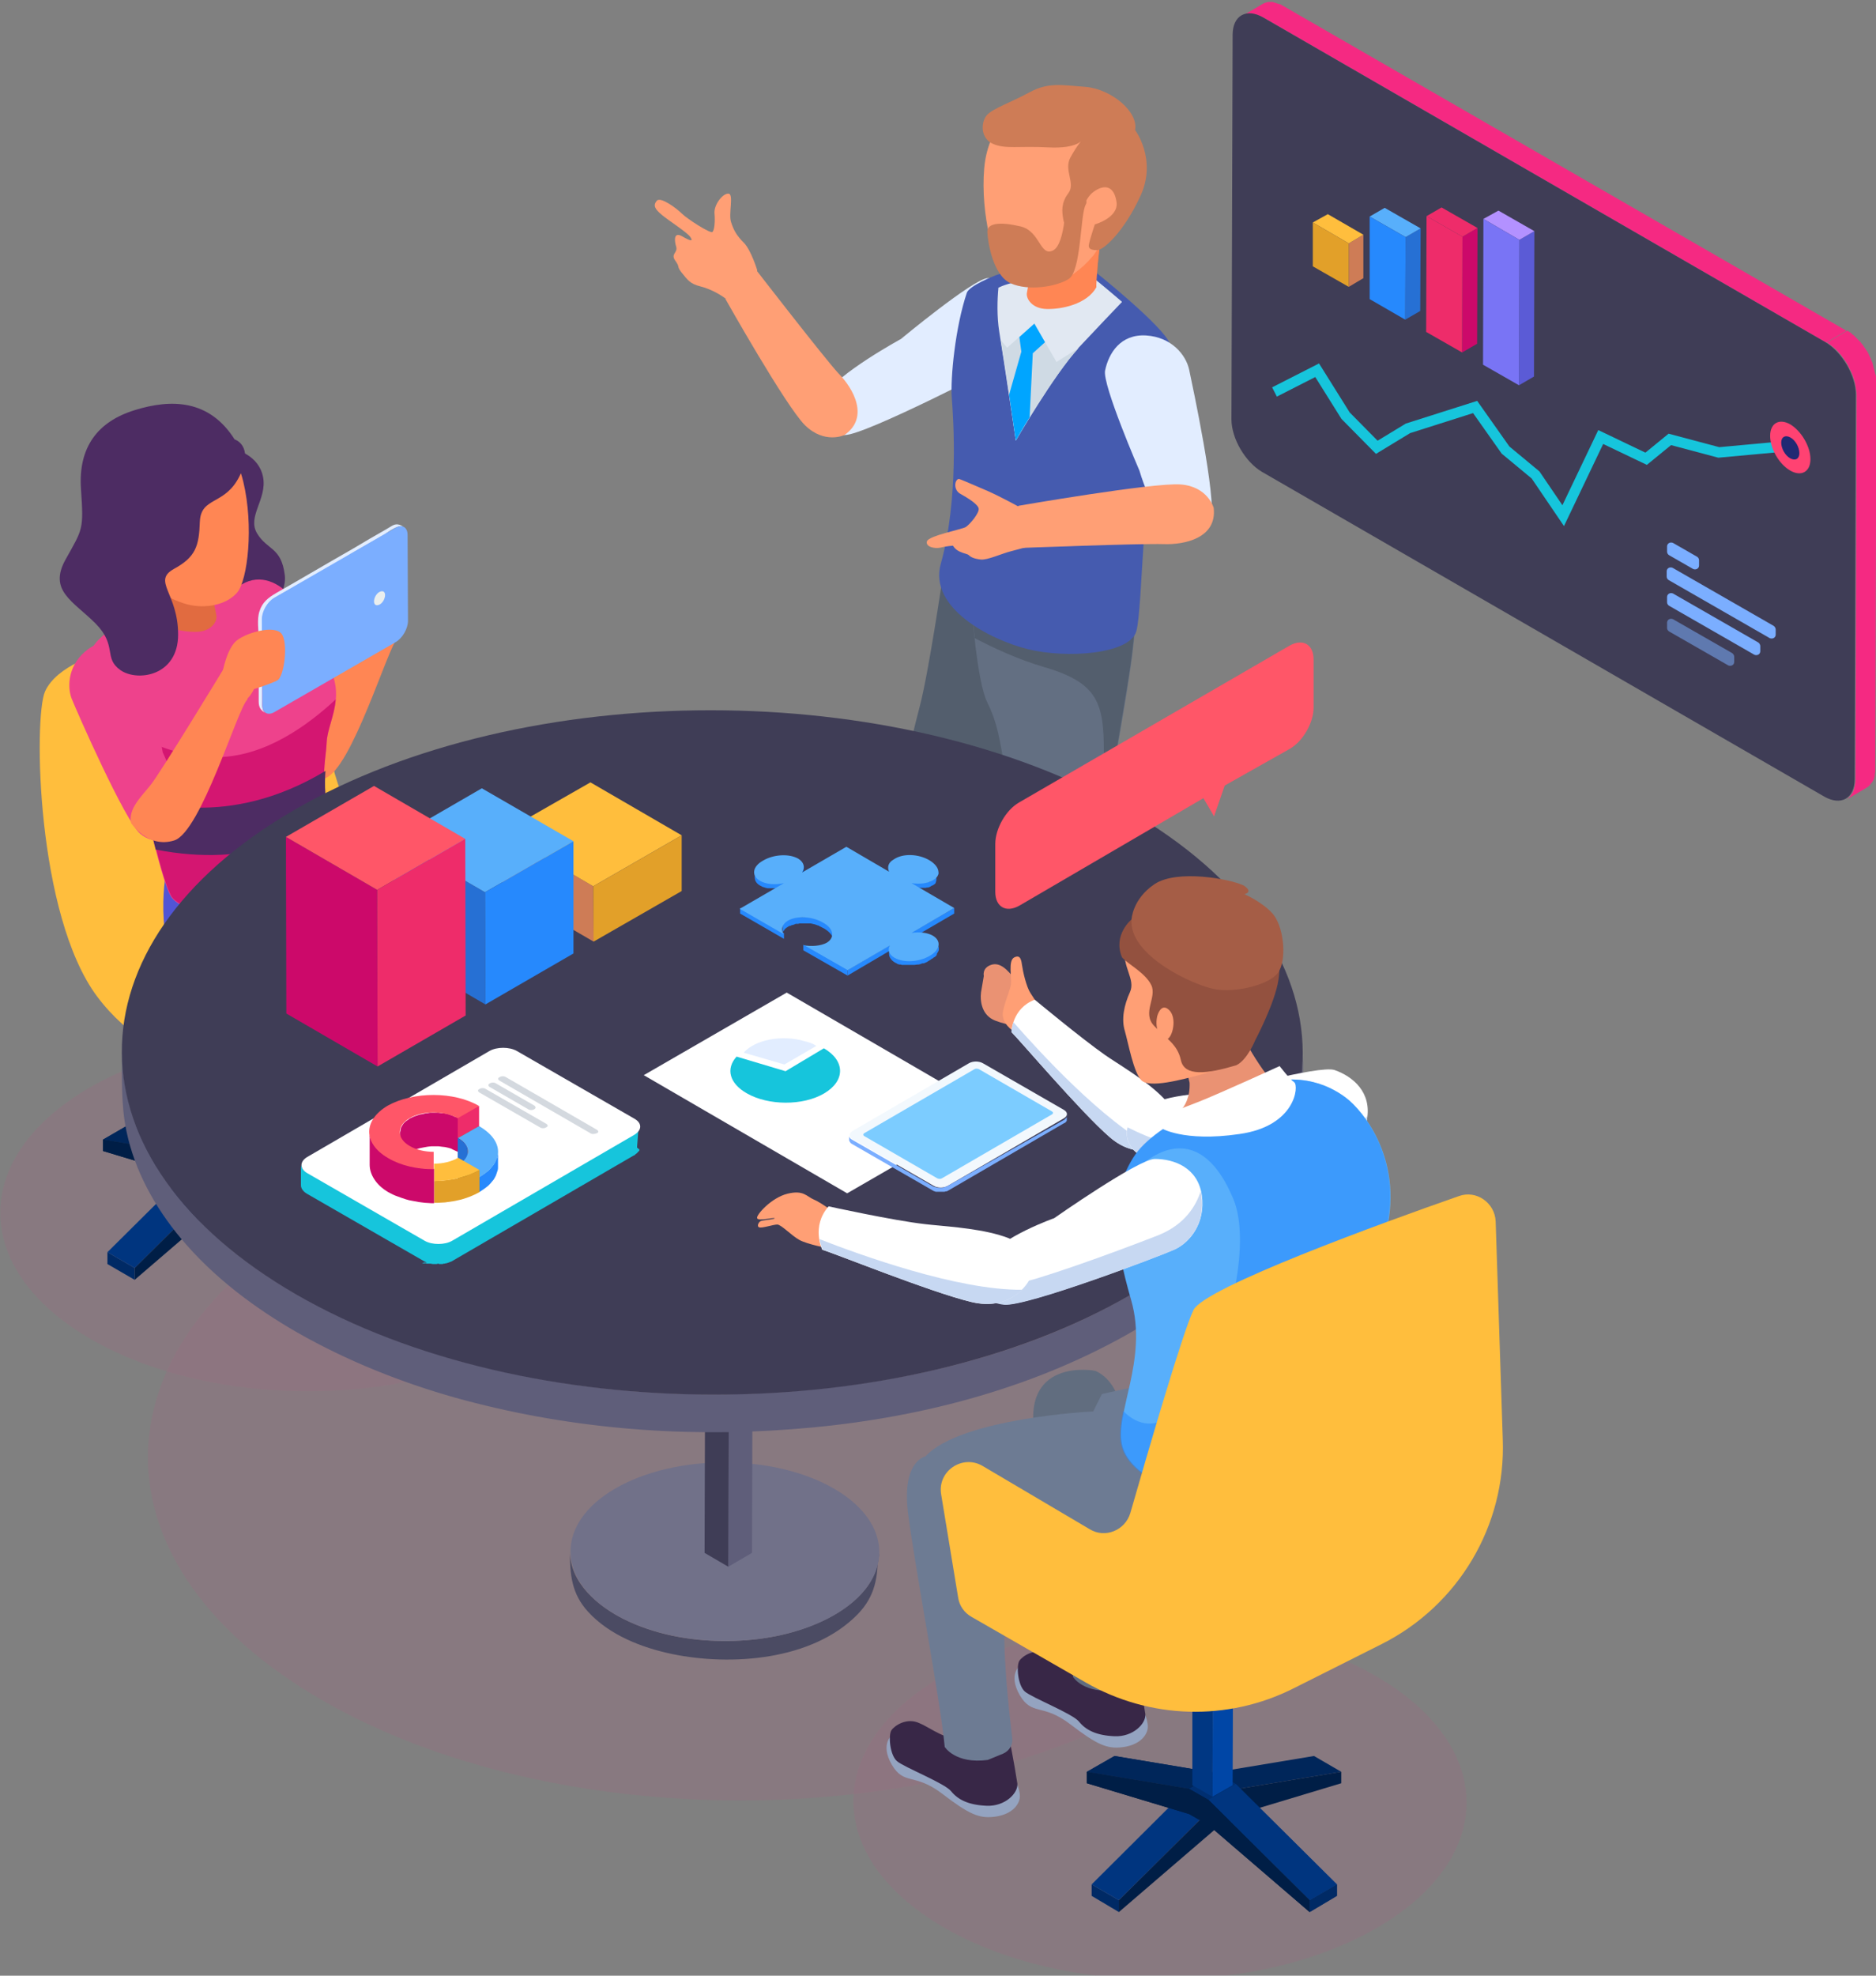 <?xml version="1.0" encoding="utf-8"?>
<!-- Generator: Adobe Illustrator 23.0.3, SVG Export Plug-In . SVG Version: 6.00 Build 0)  -->
<svg version="1.1" id="OBJECTS" xmlns="http://www.w3.org/2000/svg" xmlns:xlink="http://www.w3.org/1999/xlink" x="0px" y="0px"
	 viewBox="0 0 475 500" style="enable-background:new 0 0 475 500;" xml:space="preserve">
<rect x="0" y="0" width="475" height="500" fill="#808080" stroke="none"/>
<style type="text/css">
	.st0{opacity:0.2;enable-background:new    ;}
	.st1{opacity:0.37;}
	.st2{fill:#F52982;}
	.st3{fill:#3F3D56;}
	.st4{fill:none;stroke:#16C5DC;stroke-width:2.634;stroke-miterlimit:10;}
	.st5{fill:#FF4272;}
	.st6{fill:#212973;}
	.st7{fill:#7BAEFF;}
	.st8{opacity:0.53;}
	.st9{enable-background:new    ;}
	.st10{fill:#CE7C56;}
	.st11{fill:#FFBE3D;}
	.st12{fill:#E2A029;}
	.st13{fill:#2670D4;}
	.st14{fill:#58AFFB;}
	.st15{fill:#2689FD;}
	.st16{fill:#CC096A;}
	.st17{fill:#EE2C6A;}
	.st18{fill:#5B5BD6;}
	.st19{fill:#B391FF;}
	.st20{fill:#7974F5;}
	.st21{fill:#382747;}
	.st22{fill:#535E6D;}
	.st23{fill:#636F82;}
	.st24{fill:#E2EDFF;}
	.st25{fill:#E16B40;}
	.st26{fill:#455BAF;}
	.st27{fill:#E1E8F2;}
	.st28{fill:#FF8654;}
	.st29{fill:#FF9F75;}
	.st30{fill:#CFDAE4;}
	.st31{fill:#00A5FF;}
	.st32{fill:#4D2C63;}
	.st33{fill:#EE428C;}
	.st34{fill:#00265A;}
	.st35{fill:#002F71;}
	.st36{fill:#002A65;}
	.st37{fill:#00357F;}
	.st38{fill:#001E46;}
	.st39{fill:#0046A6;}
	.st40{fill:#003783;}
	.st41{fill:#4DA5DC;}
	.st42{fill:#5155D4;}
	.st43{opacity:0.76;fill:#CC096A;}
	.st44{fill:#EAEEEE;}
	.st45{fill:#4B4B63;}
	.st46{fill:#717189;}
	.st47{fill:#5F5E7A;}
	.st48{fill:#EA9273;}
	.st49{fill:#FFFFFF;}
	.st50{fill:#C7D8F2;}
	.st51{fill:#94A3C0;}
	.st52{fill:#616D7F;}
	.st53{fill:#6D7B93;}
	.st54{opacity:0.54;fill:#2689FD;}
	.st55{fill:#93513F;}
	.st56{fill:#A55D46;}
	.st57{fill:#FF5668;}
	.st58{fill:#16C5DC;}
	.st59{fill:#F2F8FD;}
	.st60{fill:#7CCCFF;}
	.st61{fill:#BB4F23;}
	.st62{clip-path:url(#SVGID_2_);}
	.st63{fill:none;}
	.st64{fill:#88630A;}
	.st65{clip-path:url(#SVGID_4_);fill:#E2A029;}
	.st66{fill:#113C7A;}
	.st67{clip-path:url(#SVGID_6_);fill:#CC096A;}
	.st68{fill:#D4D9DF;}
	.st69{clip-path:url(#SVGID_8_);enable-background:new    ;}
</style>
<g>
	<g class="st0">
		<g class="st1">
			<path class="st2" d="M292.3,307.8c58.6,33.8,58.9,88.6,0.7,122.5c-58.2,33.8-152.8,33.8-211.4,0c-58.6-33.8-58.9-88.6-0.7-122.5
				C139.1,274,233.8,274,292.3,307.8z"/>
		</g>
		<g class="st1">
			<path class="st2" d="M348.4,424.2c30.4,17.6,30.6,46,0.4,63.6c-30.2,17.6-79.4,17.6-109.8,0c-30.4-17.6-30.6-46-0.4-63.6
				C268.8,406.6,318,406.6,348.4,424.2z"/>
		</g>
		<g class="st1">
			<path class="st2" d="M132.4,275.3c30.4,17.6,30.6,46,0.4,63.6c-30.2,17.6-79.4,17.6-109.8,0c-30.4-17.6-30.6-46-0.4-63.6
				C52.8,257.8,101.9,257.8,132.4,275.3z"/>
		</g>
	</g>
	<g>
		<g>
			<path class="st2" d="M324.9,1.5c-0.1,0-0.2-0.1-0.2-0.1c-0.1-0.1-0.2-0.1-0.3-0.2c-0.1-0.1-0.2-0.1-0.3-0.1
				c-0.1,0-0.2-0.1-0.3-0.1c-0.1,0-0.2-0.1-0.3-0.1c0,0,0,0-0.1,0c0,0,0,0,0,0c-0.1,0-0.2-0.1-0.2-0.1c-0.1,0-0.2-0.1-0.3-0.1
				c-0.1,0-0.2,0-0.3-0.1c-0.1,0-0.2,0-0.3-0.1c-0.1,0-0.2,0-0.2,0c0,0,0,0,0,0c0,0-0.1,0-0.1,0c-0.1,0-0.2,0-0.4,0
				c-0.1,0-0.3,0-0.4,0c-0.2,0-0.3,0-0.4,0.1c0,0,0,0,0,0c0,0,0,0,0,0c-0.2,0-0.3,0.1-0.5,0.1c-0.2,0.1-0.4,0.2-0.6,0.3l-5.1,3
				c0.3-0.2,0.7-0.3,1.1-0.4c0,0,0,0,0,0c0.4-0.1,0.8-0.1,1.3-0.1c0,0,0,0,0,0c0.5,0,0.9,0.1,1.4,0.3c0,0,0,0,0,0
				c0.5,0.2,1,0.4,1.6,0.7l142.4,82.2l5.1-3L324.9,1.5z"/>
			<path class="st2" d="M475,96.6c0-0.1,0-0.2,0-0.4c0-0.1,0-0.2,0-0.4c0-0.1,0-0.3,0-0.4c0-0.1,0-0.3-0.1-0.4c0,0,0,0,0,0
				c0,0,0,0,0,0c0-0.1,0-0.2-0.1-0.4c0-0.1-0.1-0.3-0.1-0.4c0-0.1-0.1-0.3-0.1-0.4c0-0.1-0.1-0.3-0.1-0.4c0-0.1-0.1-0.2-0.1-0.3
				c0,0,0,0,0,0c0,0,0,0,0-0.1c0-0.1-0.1-0.3-0.1-0.4c0-0.1-0.1-0.3-0.1-0.4c0-0.1-0.1-0.3-0.1-0.4c0-0.1-0.1-0.2-0.2-0.4
				c0-0.1-0.1-0.2-0.1-0.3c0,0,0,0,0,0c0,0,0,0,0-0.1c-0.1-0.1-0.1-0.2-0.2-0.4c-0.1-0.1-0.1-0.3-0.2-0.4c-0.1-0.2-0.2-0.3-0.2-0.5
				c-0.1-0.2-0.2-0.3-0.3-0.5c0,0,0-0.1,0-0.1c0,0,0-0.1-0.1-0.1c-0.2-0.3-0.4-0.6-0.6-0.9c-0.2-0.2-0.3-0.5-0.5-0.7
				c-0.1-0.2-0.2-0.3-0.3-0.4c-0.1-0.1-0.2-0.2-0.3-0.4c-0.1-0.1-0.2-0.2-0.3-0.3c-0.1-0.1-0.2-0.2-0.3-0.3c0,0,0,0-0.1-0.1
				c0,0,0,0,0,0c-0.1-0.1-0.2-0.2-0.2-0.2c-0.1-0.1-0.2-0.2-0.3-0.3c-0.1-0.1-0.2-0.2-0.3-0.3c-0.1-0.1-0.2-0.2-0.3-0.3
				c-0.1,0-0.1-0.1-0.2-0.1c0,0,0,0,0,0c0,0-0.1-0.1-0.1-0.1c-0.1-0.1-0.2-0.2-0.3-0.3c-0.1-0.1-0.2-0.2-0.3-0.2
				c-0.1-0.1-0.2-0.1-0.3-0.2c-0.1-0.1-0.2-0.1-0.3-0.2c0,0-0.1,0-0.1,0l-5.1,3c0.5,0.3,1,0.7,1.5,1.1c0,0,0,0,0,0
				c0.5,0.4,1,0.8,1.4,1.3c0,0,0,0,0,0c0.9,1,1.7,2.1,2.4,3.3c0,0,0,0.1,0,0.1c0.3,0.6,0.6,1.2,0.9,1.8c0,0,0,0,0,0
				c0.3,0.6,0.5,1.3,0.7,1.9c0,0,0,0,0,0c0.2,0.6,0.3,1.3,0.4,1.9c0,0,0,0,0,0c0.1,0.6,0.2,1.3,0.2,1.9l-0.3,97.3
				c0,0.6-0.1,1.1-0.2,1.7c0,0,0,0,0,0c-0.1,0.5-0.2,0.9-0.4,1.4c0,0,0,0,0,0c-0.2,0.3-0.4,0.6-0.6,0.9c-0.1,0.1-0.1,0.2-0.2,0.3
				c-0.3,0.3-0.5,0.5-0.8,0.7l5.1-3c0.3-0.2,0.6-0.4,0.8-0.7c0.1-0.1,0.1-0.2,0.2-0.3c0.1-0.1,0.2-0.2,0.3-0.3
				c0.1-0.2,0.2-0.3,0.3-0.5c0,0,0,0,0,0c0,0,0,0,0,0c0.1-0.1,0.1-0.3,0.2-0.4c0-0.1,0.1-0.3,0.1-0.4c0-0.1,0.1-0.3,0.1-0.4
				c0-0.1,0-0.1,0-0.2c0,0,0,0,0,0c0-0.1,0-0.1,0-0.2c0-0.1,0-0.2,0.1-0.4c0-0.1,0-0.2,0-0.4c0-0.1,0-0.2,0-0.4c0-0.1,0-0.2,0-0.4
				c0,0,0,0,0,0l0.3-97.3C475,96.8,475,96.7,475,96.6z"/>
			<g>
				<path class="st3" d="M462.2,86.6c4.2,2.5,7.7,8.4,7.7,13.3l-0.3,97.3c0,4.9-3.5,6.8-7.7,4.4l-142.4-82.2
					c-4.2-2.5-7.7-8.4-7.7-13.3l0.3-97.3c0-4.9,3.5-6.8,7.7-4.4L462.2,86.6z"/>
			</g>
		</g>
		<polyline class="st4" points="322.7,99.2 333.5,93.7 340.7,105.2 348.6,113.2 356.5,108.4 373.5,103 381.2,113.9 388.8,120.2 
			395.8,130.5 405.3,110.6 416.8,116.1 422.8,111.2 435.2,114.5 453.7,112.8 		"/>
		<g>
			<g>
				<path class="st5" d="M453.3,107.4c-2.8-1.6-5.1-0.3-5.1,2.9c0,3.3,2.3,7.2,5.1,8.8s5.1,0.3,5.1-2.9
					C458.4,113,456.1,109.1,453.3,107.4z"/>
			</g>
			<g>
				<path class="st6" d="M453.3,110.7c-1.3-0.7-2.3-0.1-2.3,1.3c0,1.5,1,3.3,2.3,4c1.3,0.7,2.3,0.1,2.3-1.3
					C455.6,113.2,454.6,111.4,453.3,110.7z"/>
			</g>
		</g>
		<g>
			<g>
				<path class="st7" d="M430.2,141.8l0,1.3c0,0.8-0.8,1.2-1.5,0.9l-6.1-3.5c-0.3-0.2-0.5-0.5-0.5-0.9l0-1.3c0-0.8,0.8-1.2,1.5-0.9
					l6.1,3.5C430,141.1,430.2,141.4,430.2,141.8z"/>
			</g>
			<g>
				<path class="st7" d="M449.6,159.3l0,1.3c0,0.8-0.8,1.2-1.5,0.9l-25.6-14.7c-0.3-0.2-0.5-0.5-0.5-0.9l0-1.3
					c0-0.8,0.8-1.2,1.5-0.9l25.6,14.7C449.4,158.6,449.6,159,449.6,159.3z"/>
			</g>
			<g class="st8">
				<path class="st7" d="M439.1,166.2l0,1.3c0,0.8-0.8,1.2-1.5,0.9l-15-8.6c-0.3-0.2-0.5-0.5-0.5-0.9v-1.3c0-0.8,0.8-1.2,1.5-0.9
					l15,8.6C438.9,165.5,439.1,165.9,439.1,166.2z"/>
			</g>
			<g>
				<path class="st7" d="M445.7,163.5l0,1.3c0,0.8-0.8,1.2-1.5,0.9l-21.6-12.4c-0.3-0.2-0.5-0.5-0.5-0.9l0-1.3
					c0-0.8,0.8-1.2,1.5-0.9l21.6,12.4C445.5,162.8,445.7,163.2,445.7,163.5z"/>
			</g>
		</g>
		<g>
			<g class="st9">
				<g>
					<polygon class="st10" points="341.5,61.6 345.2,59.4 345.2,70.4 341.5,72.6 					"/>
				</g>
				<g>
					<polygon class="st11" points="332.4,56.3 336.2,54.2 345.2,59.4 341.5,61.6 					"/>
				</g>
				<g>
					<polygon class="st12" points="341.5,61.6 341.5,72.6 332.4,67.4 332.4,56.3 					"/>
				</g>
			</g>
			<g class="st9">
				<g>
					<polygon class="st13" points="355.9,60 359.7,57.8 359.6,78.7 355.8,80.9 					"/>
				</g>
				<g>
					<polygon class="st14" points="346.8,54.8 350.6,52.6 359.7,57.8 355.9,60 					"/>
				</g>
				<g>
					<polygon class="st15" points="355.9,60 355.8,80.9 346.8,75.7 346.8,54.8 					"/>
				</g>
			</g>
			<g class="st9">
				<g>
					<polygon class="st16" points="370.3,59.9 374.1,57.7 374,87 370.2,89.2 					"/>
				</g>
				<g>
					<polygon class="st17" points="361.2,54.7 365,52.5 374.1,57.7 370.3,59.9 					"/>
				</g>
				<g>
					<polygon class="st17" points="370.3,59.9 370.2,89.2 361.1,84 361.2,54.7 					"/>
				</g>
			</g>
			<g class="st9">
				<g>
					<polygon class="st18" points="384.7,60.7 388.5,58.5 388.4,95.3 384.6,97.5 					"/>
				</g>
				<g>
					<polygon class="st19" points="375.6,55.4 379.4,53.3 388.5,58.5 384.7,60.7 					"/>
				</g>
				<g>
					<polygon class="st20" points="384.7,60.7 384.6,97.5 375.5,92.3 375.6,55.4 					"/>
				</g>
			</g>
		</g>
	</g>
	<g>
		<g>
			<g>
				<path class="st21" d="M242.3,264.7c0,0,1.4,4.7-2.4,7.3c-3.8,2.6-5.7,3.2-8.8,4.4c-3.1,1.2-5.9,5.2-4.5,8.1
					c1.4,2.9,8.1,3.3,12.4,2.1c4.3-1.2,5-5,9-6.4c4-1.4,5.5-3.1,6.7-4.3c1.2-1.2-2-12-2-12l-11.7,1.3"/>
				<path class="st22" d="M238.6,146.6c0,0-3.5,23.7-5.7,32.1c-2.2,8.3-9.7,39.1-8.3,45.7c1.3,6.6,10.1,22.8,12.3,30.7
					c2.2,7.9,4,14.5,5.7,15.4c1.8,0.9,7.5,0,11-5.3c3.5-5.3,0.4-2.2,0.4-2.2s-1.3-13.2-2.6-17.6c-1.3-4.4-7-18.9-6.6-23.7
					c0.4-4.8,9.7-29.4,16.2-40.8c6.6-11.4,10.5-23.3,10.5-23.3L238.6,146.6z"/>
				<g>
					<path class="st21" d="M262.1,277c0,0,0.2,3.6-3.6,6.2c-3.8,2.6-4.5,4.3-7.6,5.5c-3.1,1.2-5.9,5.2-4.5,8.1
						c1.4,2.9,8.1,3.3,12.4,2.1c4.3-1.2,5-5,9-6.4c4-1.4,5.5-3.1,6.7-4.3c1.2-1.2,0.7-5.9,0.7-5.9l-14.5-4.8"/>
					<path class="st23" d="M246,153.2c0,0,1.3,19.3,4,24.6c2.6,5.3,3.1,9.2,4.4,16.7c1.3,7.5,5.7,58,5.3,67.2
						c-0.4,9.2-0.4,19.8,0,21.1c0.4,1.3,8.8,4.8,15.8,0c0,0,1.3-11,2.2-23.7c0.9-12.7,0.4-29.4,1.8-45.7c1.3-16.2,7.9-45.2,7.9-56.2
						C287.3,157.1,266.2,163.7,246,153.2z"/>
					<path class="st22" d="M246,153.2c0,0,0.3,3.7,0.8,8.3c4.8,2.5,11,5.4,17.5,7.3c13.8,4,15.2,9.2,15.2,21.7
						c0,12.5-5.2,25-4.6,37.5c0.5,9.4,1,39-1,55.5c0.5-0.3,1-0.5,1.5-0.9c0,0,1.3-11,2.2-23.7c0.9-12.7,0.4-29.4,1.8-45.7
						c1.3-16.2,7.9-45.2,7.9-56.2C287.3,157.1,266.2,163.7,246,153.2z"/>
				</g>
				<g>
					<path class="st24" d="M228.1,85.8c0,0,18.2-15.1,21.9-15.4c4.4-0.3,10,1.2,11.4,7.5c1.4,6.3-1.9,11.1-5.2,12.9
						c-3.3,1.8-37.1,19.3-42.3,19.3c-5.2,0-8.5-4.5-5.1-10C212.1,94.5,228.1,85.8,228.1,85.8z"/>
					<g>
						<g>
							<g>
								<g>
									<g>
										<g>
											<path class="st25" d="M261.3,67.4c0,0,0,0.2,0,0.6c-0.3,1.3-1.1,4.8-1.3,6.2c-0.2,1.4,1.3,3.9,5,4
												c3.8,0.1,10.2-1.2,12.6-5.5c-0.1-0.8,0.5-9.1,1.3-13.2L261.3,67.4z"/>
										</g>
									</g>
								</g>
							</g>
							<path class="st26" d="M276.7,68.3c0,0,17.9,14.2,19.5,18.7c1.6,4.5,1.4,16.8-2.8,24.8c-4.2,8-4,42.1-5.7,48
								c-1.7,5.8-17.7,6.9-27.4,4.5c-9.7-2.4-25.2-10.5-22.1-21.6c4.6-16.3,3.2-36.7,2.8-41.9c-0.4-5.2,0.9-18.1,3.8-26.7
								c0.6-1.8,7-4.3,7-4.3S258.4,66.6,276.7,68.3z"/>
						</g>
						<path class="st27" d="M277.3,70.7c-15.6-1.4-22.7,1.2-24.5,2.1c-0.3,3.1-0.4,7.3,0.2,11.1c1.2,7.4,4.2,27.6,4.2,27.6
							s9.6-16.6,15.9-23.5c4.5-4.8,8.8-9.3,11-11.6C280.4,73.2,277.3,70.7,277.3,70.7z"/>
						<path class="st28" d="M261.3,67.4c0,0,0,0.2,0,0.6c-0.3,1.3-1.1,4.8-1.3,6.2c-0.2,1.4,1.3,3.9,5,4c3.8,0.1,10.2-1.2,12.6-5.5
							c-0.1-0.8,0.5-9.1,1.3-13.2L261.3,67.4z"/>
						<g>
							<g>
								<path class="st29" d="M249.2,42.6c1-11.7,9.4-19.1,19.9-17.7c0,0,11.2,0,17.2,9.3c5.9,9.3-0.5,18.2-4.7,23.9
									c-1.8,2.3-3.1,4.1-3.9,5.3c-0.3,0.4-0.6,0.9-0.9,1.3c-0.1,0.1-0.1,0.1-0.1,0.1l0,0c-2.9,3.5-6.3,5.7-8.9,6.7
									c-4.3,1.8-9.7,1.5-12.9-1.2C251.8,67.4,248.2,54.3,249.2,42.6z"/>
							</g>
						</g>
						<path class="st30" d="M255,88l6.9-6.1l5.6,9.7l5.6-3.5c-6.3,6.8-15.9,23.4-15.9,23.4s-2.4-16.9-3.8-25.4L255,88z"/>
						<path class="st31" d="M255.5,99.9l3.1-10.9l-0.5-3.7l3.8-3.4l2.7,4.7l-3.1,2.8l-0.8,16.2c-2.1,3.4-3.5,5.9-3.5,5.9
							S256.4,106.1,255.5,99.9z"/>
					</g>
					<path class="st10" d="M287.4,32.9c0,0,5.6,7.4,1.4,16.6c-4.2,9.2-9.5,13.9-11,13.8c-1.5,0-2.3-0.3-2.1-1.4
						c0.2-1.2,1.5-5.1,1.5-5.1s6.1-1.7,5.5-5.7c-0.6-4-2.9-4.4-5.3-2.9c-2.4,1.5-2.5,3.4-3.7,5c-1.2,1.7-1.1,5.4-2.2,5.2
						c-1.2-0.2-2-1.2-2.3-3c-0.3-1.8-0.6-4,1.3-6.5c1.9-2.5-1.2-5.8,0.5-9c1.8-3.3,3.1-4.6,3.1-4.6s-1.1,2.4-8.7,2
						c-7.5-0.4-10.8,0.5-14-0.9s-3.1-5.5-1.5-7.3c1.6-1.7,5.9-3.1,10.7-5.7c4.8-2.6,7.9-1.9,14.4-1.4
						C281.4,22.6,288.3,28.3,287.4,32.9z"/>
				</g>
				<path class="st10" d="M269.9,49.8c0,0,0,12-3.3,13.6c-3.3,1.6-3.2-4.9-8.2-6.1c-5.1-1.2-8.6-0.9-8.4,1.5
					c0.1,2.4,1.4,10.9,5.9,12.9c4.5,2,11.5,0.9,14.7-1.1c3.2-2,2.9-16.4,4.3-18.8C276.3,49.3,269.9,49.8,269.9,49.8z"/>
				<path class="st29" d="M213.8,110.1c0,0-5,2.4-10-2.5c-4.9-4.9-20.1-31.9-20.1-31.9s0.7-6.3,7.9-7.2c0,0,17.1,22.1,20.7,26
					C216.1,98.3,220.2,105.7,213.8,110.1z"/>
				<path class="st24" d="M288.5,119.1c0,0-9.4-21.7-8.7-25.3c0.9-4.4,3.9-9.3,10.4-8.9c6.4,0.4,10.1,4.9,10.9,8.7s7,32.7,5.5,37.7
					c-1.5,5-6.7,6.9-11,2.1C291.2,128.6,288.5,119.1,288.5,119.1z"/>
				<path class="st29" d="M307.3,128.5c0,0-1.5-5.4-8.4-5.9c-7-0.5-41,5.4-41,5.4s-4.3,4.6-0.3,10.7c0,0,31.6-1.2,37-1
					C299.9,137.9,308.2,136.2,307.3,128.5z"/>
				<path class="st29" d="M250.4,124.4c-1.7-0.7-6.6-2.9-7.6-3.2c-1.1,0.1-1.5,2.8,0.4,3.8c1.8,1,4.4,2.6,4.6,3.7
					c0.2,1.1-2.2,4-3.3,4.7c-1.1,0.6-9.4,2.2-9.8,3.6c-0.4,1.4,1.9,1.9,3.4,1.6c1.5-0.4,3.2-0.5,3.2-0.5s0.4,0.9,1.7,1.5
					c1.3,0.6,1.8,0.5,2.3,0.9c0.5,0.5,1.3,0.9,3,1.1c1.7,0.2,5.3-1.5,7.7-2.1c2.4-0.6,4.8-1.3,4.8-1.3l-2.1-8.8
					c-0.1-0.6-0.5-1-1-1.3C255.9,127.1,251.8,125,250.4,124.4z"/>
			</g>
			<path class="st29" d="M191.7,68.3c0,0-1.5-4.9-3.3-6.8c-1.8-1.8-2.6-3.1-3.3-5.3c-0.7-2.1,0.8-7.2-0.7-7.2
				c-1.5,0-3.6,2.8-3.5,4.9c0.2,2.1,0,4.3-0.5,4.8c-0.5,0.5-6.4-3.3-7.7-4.6c-1.3-1.3-5.4-4.4-6.4-3.3c-1,1.2-0.5,2.1,1.3,3.6
				c1.8,1.5,6.4,4.4,7.2,5.6c0.8,1.2,0,1-2.1-0.2c-2.1-1.2-2,1-1.5,2.6c0.5,1.6-1.5,1.8-0.2,3.6c1.3,1.8,0.2,1.2,1.6,3
				c1.5,1.8,2,2.8,4.8,3.5c2.8,0.7,5.9,2.5,7.4,4c1.5,1.5,6.9-0.8,6.9-0.8L191.7,68.3z"/>
		</g>
	</g>
	<g>
		<path class="st32" d="M59.6,113.8c0,0,5.9,1.3,7,6.9c1.1,5.6-4.1,10-1.5,14.3c2.6,4.3,6.1,3.4,7,10.5c1,7-10.5,19-18.9,7
			S59.6,113.8,59.6,113.8z"/>
		<path class="st11" d="M25.4,165.4c0,0-11,2.9-14,9.6c-2.9,6.6-2.2,56.6,13.2,77.2c15.4,20.6,44.1,23.5,50.7,20.6
			c6.6-2.9,44.9-22.1,47.8-31.6c2.9-9.6-11.8-16.9-19.9-20.6c-8.1-3.7-13.2-8.8-17.6-22.1c-4.4-13.2-6.6-36-11.8-39.7
			C68.8,155.1,56.3,149.3,25.4,165.4z"/>
		<path class="st33" d="M79.2,174.6c0,0-3.8-21.9-6.2-24.4c-3-3-7.8-5.3-12.7-1.7c-4.9,3.6-5.4,9.1-4.2,12.4
			c1.3,3.3,13.6,31.2,17.4,34.3c3.7,3.1,8.8,2,9.8-4C84.3,185.3,79.2,174.6,79.2,174.6z"/>
		<path class="st28" d="M71.3,192.6c0,0,4.2,6.5,10.9,4.4c6.8-2.1,16.1-33.5,18.5-35.6c0,0,1-7.5-6-7.8c0,0-16.1,26.5-18.5,29.4
			C73.9,185.8,70.5,189,71.3,192.6z"/>
		<g>
			<g>
				<g class="st9">
					<g>
						<polygon class="st34" points="90.5,288.4 83.5,284.4 57.7,288.7 64.6,292.7 						"/>
					</g>
					<g>
						<polygon class="st35" points="64.6,292.7 57.7,288.7 52.8,291.5 59.7,295.5 						"/>
					</g>
					<g>
						<polygon class="st36" points="34.1,320.9 27.2,316.9 27.2,319.9 34.1,323.9 						"/>
					</g>
					<g>
						<polygon class="st37" points="59.7,295.5 52.8,291.5 27.2,316.9 34.1,320.9 						"/>
					</g>
					<g>
						<polygon class="st38" points="59.7,295.5 34.1,320.9 34.1,323.9 59.7,301.9 64.6,299.1 90.5,291.3 90.5,288.4 64.6,292.7 
													"/>
					</g>
				</g>
			</g>
			<g>
				<g class="st9">
					<g>
						<polygon class="st34" points="26.1,288.4 33,284.4 58.9,288.7 52,292.7 						"/>
					</g>
					<g>
						<polygon class="st35" points="52,292.7 58.9,288.7 63.8,291.5 56.8,295.5 						"/>
					</g>
					<g>
						<polygon class="st36" points="82.4,320.9 89.3,316.9 89.3,319.9 82.4,323.9 						"/>
					</g>
					<g>
						<polygon class="st37" points="56.8,295.5 63.8,291.5 89.3,316.9 82.4,320.9 						"/>
					</g>
					<g>
						<polygon class="st38" points="56.8,295.5 82.4,320.9 82.4,323.9 56.8,301.9 52,299.1 26.1,291.3 26.1,288.4 52,292.7 						
							"/>
					</g>
				</g>
			</g>
			<g>
				<g class="st9">
					<g>
						<polygon class="st34" points="26.1,288.4 33,284.4 58.9,288.7 52,292.7 						"/>
					</g>
					<g>
						<polygon class="st35" points="52,292.7 58.9,288.7 63.8,291.5 56.8,295.5 						"/>
					</g>
					<g>
						<polygon class="st36" points="82.4,320.9 89.3,316.9 89.3,319.9 82.4,323.9 						"/>
					</g>
					<g>
						<polygon class="st37" points="56.8,295.5 63.8,291.5 89.3,316.9 82.4,320.9 						"/>
					</g>
					<g>
						<polygon class="st38" points="56.8,295.5 82.4,320.9 82.4,323.9 56.8,301.9 52,299.1 26.1,291.3 26.1,288.4 52,292.7 						
							"/>
					</g>
				</g>
			</g>
			<g>
				<g class="st9">
					<g>
						<polygon class="st39" points="63,262.7 62.9,291.8 57.8,294.8 57.9,265.7 						"/>
					</g>
					<g>
						<polygon class="st40" points="57.9,265.7 57.8,294.8 52.7,291.8 52.8,262.7 						"/>
					</g>
					<g>
						<polygon class="st41" points="63,262.7 57.9,265.7 52.8,262.7 57.9,259.7 						"/>
					</g>
				</g>
			</g>
		</g>
		<g>
			<path class="st21" d="M133,323.2c0,0,6.5,7.2,12,9.6c5.4,5.1,10.3,8.8,9.7,12.7c-1.3,3.9-13.6,0.9-18.6-2c-5-2.8-9.2-7.9-9.2-7.9
				l0.8,2.4c0.2,0.6-0.4,1.1-1,0.9c-0.7-0.3-1.5-0.8-2-1.5c-1.1-1.5-2.2-6.6-1.1-9C124.7,326,133,323.2,133,323.2z"/>
			<path class="st28" d="M89.3,266.9c0,0,0,11.3,8.5,20.9c8.5,9.6,20.2,26.6,24.1,37.5c4,7.1,7.5,9.6,13.5,4.6
				c2.4-1.1-2.2-11.1-9.3-24.8c-6.9-13.4-18.4-42.1-21.6-45.3C101.4,256.6,90.4,252.7,89.3,266.9z"/>
			<path class="st28" d="M134.2,322.6c0,0,2.1,4.9,8,9.3c5.9,4.4-1.5,9-5.7,7.6c-4.2-1.3-11.6-6.8-12.2-9.2
				C123.6,328,125.1,316.5,134.2,322.6z"/>
		</g>
		<g>
			<path class="st21" d="M148.8,306.1c0,0,6.5,7.2,12,9.6c5.4,5.1,10.3,8.8,9.7,12.7c-1.3,3.9-13.6,0.9-18.6-2
				c-5-2.8-9.2-7.9-9.2-7.9l0.8,2.4c0.2,0.6-0.4,1.1-1,0.9c-0.7-0.3-1.5-0.8-2-1.5c-1.1-1.5-2.2-6.6-1.1-9
				C140.5,309,148.8,306.1,148.8,306.1z"/>
			<path class="st28" d="M105.1,249.9c0,0,0,11.3,8.5,20.9c8.5,9.6,20.2,26.6,24.1,37.5c4,7.1,7.5,9.6,13.5,4.6
				c2.4-1.1-2.2-11.1-9.3-24.8c-6.9-13.4-18.4-42.1-21.6-45.3C117.1,239.6,106.1,235.7,105.1,249.9z"/>
			<path class="st28" d="M149.9,305.5c0,0,2.1,4.9,8,9.3c5.9,4.4-1.5,9-5.7,7.6c-4.2-1.3-11.6-6.8-12.2-9.2
				C139.4,311,140.8,299.5,149.9,305.5z"/>
		</g>
		<path class="st42" d="M42.2,219.8c0,0-3.9,18.4,4.9,30.2s35.4,19,36.7,21c1.3,2,4.3,5.2,7.5,5.2c3.3,0,28.9-12.1,32.1-24.9
			c-1-8.9-3.9-11.5-7.5-14.4c-3.6-3-26.9-13.8-28.2-15.7c-1.3-2-2-5.9-2-5.9L42.2,219.8z"/>
		<path class="st33" d="M39,152.9c0,0-13,6.2-15.5,10.9c-2.5,4.7-2.5,15.9,7.2,26.2c5.9,8.4,9.3,31.4,12.7,37.1
			c4.2,5.4,23.9,6.6,34.5,2.5c10.6-4.2,10.5-14.4,8.3-17.9c-6.2-9.8-3.7-18.8-3.5-23.6c0.2-4.8,3.9-10.2,1.7-16.8
			c-2.3-6.6-12.9-11.2-14.5-13.3c-1.7-2.1-6.6-9.8-12.2-10C51.9,147.7,39,152.9,39,152.9z"/>
		<path class="st43" d="M86.2,211.6c-6.2-9.8-3.7-18.8-3.5-23.6c0.1-3.3,2-6.9,2.3-11c-7.2,6.7-17.7,14.2-29.3,14.6
			c-13.4,0.4-25.1-7.1-31.9-12.7c1.3,3.6,3.5,7.4,7,11c5.9,8.4,9.3,31.4,12.7,37.1c4.2,5.4,23.9,6.6,34.5,2.5
			C88.4,225.4,88.4,215.1,86.2,211.6z"/>
		<path class="st32" d="M83.8,207.1c-1.7-4.4-1.6-8.5-1.4-12c-25.1,15.2-45.6,7.2-45.6,7.2v0c0,2.1,0.8,4.2,1.4,6.3
			c0,0-0.2,0.1-0.2,0.1c0.3,1,0.4,2.1,0.7,3.1c0,0.1,0,0.1,0,0.2c0.1,0.4,0.2,0.9,0.3,1.3c0.1,0.5,0.3,1.1,0.4,1.6c0,0,0,0.1,0,0.1
			C63.8,219.8,78.7,210.9,83.8,207.1z"/>
		<g>
			<g class="st9">
				<path class="st24" d="M100.8,133.3c0.5-0.2,1.1-0.2,1.5,0.1c-1.1-0.7-1.9-1-3.1-0.3c-0.5,0.3-1,0.6-1.5,0.9
					c-2.8,1.6-5.6,3.2-8.4,4.9c-6.5,3.7-12.9,7.5-19.4,11.2c-1.9,1.1-3.5,2.3-4.2,4.6c-0.7,2.1-0.2,4.8-0.2,7c0,4,0,8.1,0,12.1
					c0,1.2,0,2.5,0,3.7c0,1.5,0.5,2.3,1.8,3c-1.1-0.6-0.9-2.1-0.9-3.2c0-1.6,0-3.1,0-4.7c0-4.1,0-8.2,0-12.2c0-2.9-0.3-5.7,1.9-8
					c1.3-1.4,3.4-2.2,5-3.2c5.6-3.2,11.2-6.4,16.7-9.7c2.4-1.4,4.9-2.8,7.3-4.2C98.3,134.6,99.5,133.7,100.8,133.3z"/>
				<g>
					<path class="st7" d="M100.1,133.6c1.7-1,3.1-0.2,3.1,1.8l0.1,21.7c0,2-1.4,4.4-3.1,5.4l-30.7,17.7c-1.7,1-3.1,0.2-3.1-1.8
						l-0.1-21.7c0-2,1.4-4.4,3.1-5.4L100.1,133.6z"/>
				</g>
			</g>
		</g>
		<g>
			<path class="st33" d="M41.2,190.4c0,0-3.8-21.9-6.2-24.4c-3-3-7.8-5.3-12.7-1.7c-4.9,3.6-5.4,9.1-4.2,12.4
				c1.3,3.3,13.6,31.2,17.4,34.3c3.7,3.1,8.8,2,9.8-4C46.3,201,41.2,190.4,41.2,190.4z"/>
			<path class="st28" d="M33.2,208.3c0,0,4.2,6.5,10.9,4.4c6.8-2.1,16.1-33.5,18.5-35.6c0,0,1-7.5-6-7.8c0,0-16.1,26.5-18.5,29.4
				C35.8,201.6,32.4,204.7,33.2,208.3z"/>
			<path class="st28" d="M56.3,170.4c0,0,1.1-6.6,3.9-8.5c2.8-2,9.4-3.7,11.1-1.5c1.7,2.2,0.7,10.9-1.1,11.8
				c-1.7,0.9-5.9,2.2-5.9,2.2s-1.5,3.3-3.5,3.3C58.9,177.6,56.3,170.4,56.3,170.4z"/>
		</g>
		<g>
			<path class="st44" d="M96.1,149.8c-0.8,0.4-1.4,1.5-1.4,2.4c0,0.9,0.6,1.2,1.4,0.8c0.8-0.4,1.4-1.5,1.4-2.4
				C97.5,149.7,96.9,149.4,96.1,149.8z"/>
		</g>
		<g>
			<g>
				<g>
					<g>
						<g>
							<path class="st25" d="M53.5,149.1c0,0,0,0.2,0,0.6c0.3,1.3,1.1,4.8,1.3,6.2c0.2,1.4-1.3,3.9-5,4c-3.7,0.1-10.2-1.1-12.5-5.5
								c0.1-0.8-0.5-9-1.3-13.1L53.5,149.1z"/>
							<g>
								<g>
									<path class="st28" d="M61.6,121.9c-2.7-11.3-12.1-17.4-22.2-14.5c0,0-11.1,1.7-15.5,11.7c-4.5,10,3.2,17.9,8.1,22.8
										c2.1,2,3.6,3.6,4.6,4.6c0.4,0.4,0.7,0.8,1.1,1.1c0.1,0.1,0.1,0.1,0.1,0.1l0,0c3.3,3,7.1,4.6,9.8,5.3
										c4.5,1.1,9.8,0.1,12.5-3.1C62.7,146.7,64.3,133.2,61.6,121.9z"/>
								</g>
							</g>
						</g>
					</g>
				</g>
			</g>
			<path class="st32" d="M59.4,111.2c0,0,5,1.5,1.3,9.2c-3.7,7.6-9.8,5.2-10.1,11.6c-0.2,6.3-1.1,9-6.6,12
				c-5.5,3.1,1.1,6.1,1.1,16.6c0,10.5-10.3,12-14.6,9c-4.4-3.1-0.7-6.1-6.3-11.8c-5.7-5.7-12-8.3-7.6-16.2c4.4-7.9,4.6-7.4,3.9-17.9
				c-0.7-10.5,4.2-17,13.6-19.9C43.4,100.9,53,101.1,59.4,111.2z"/>
		</g>
	</g>
	<g>
		<g>
			<g class="st9">
				<path class="st45" d="M222.5,394c-0.7,8.2-8.5,13.8-15.5,16.8c-7.6,3.3-16,4.6-24.3,4.5c-8.4-0.1-17-1.7-24.7-5.5
					c-6.6-3.3-13.7-9.2-13.7-17.2c0,5.9,0.4,10.7,4.6,15.3c5.4,5.9,13.6,9.1,21.3,10.7c15,3.1,35.5,1.6,46.9-10
					c4.6-4.7,5.2-9.6,5.2-15.8C222.6,393.2,222.6,393.6,222.5,394z"/>
				<g>
					<path class="st46" d="M211.1,376.7c15.3,8.8,15.4,23.2,0.2,32c-15.2,8.8-40,8.8-55.3,0s-15.4-23.2-0.2-32
						C171,367.9,195.8,367.9,211.1,376.7z"/>
				</g>
			</g>
		</g>
		<g>
			<g class="st9">
				<g>
					<polygon class="st47" points="190.5,358.9 190.4,393 184.4,396.5 184.5,362.3 					"/>
				</g>
				<g>
					<polygon class="st3" points="184.5,362.3 184.4,396.5 178.4,393 178.5,358.9 					"/>
				</g>
				<g>
					<polygon class="st41" points="190.5,358.9 184.5,362.3 178.5,358.9 184.5,355.4 					"/>
				</g>
			</g>
		</g>
	</g>
	<g class="st9">
		<path class="st47" d="M329.9,266.7c-0.1,26.9-21.1,47.5-42.7,60.4c-25,14.8-54.2,22-82.8,24.7c-29,2.7-58.8,0.5-87-7.1
			c-13.9-3.8-27.5-8.9-40.1-15.9c-11.3-6.2-21.9-14-30.4-23.7c-9.5-10.9-16.1-24.6-16-39.2c0,6.8-0.3,13.6,1.1,20.3
			c2.1,10.1,7.2,19.3,13.8,27.2c8.2,9.8,18.6,17.6,29.6,23.9c12.5,7.1,26,12.5,39.8,16.4c27.6,7.7,56.7,10.2,85.3,8
			c28.5-2.1,57.3-9,82.6-22.7c21.7-11.7,43.7-31.1,46.5-57.1C330.1,276.8,329.9,271.8,329.9,266.7z"/>
		<g>
			<path class="st3" d="M285.7,205.1c58.6,33.8,58.9,88.6,0.7,122.5c-58.2,33.8-152.8,33.8-211.4,0c-58.6-33.8-58.9-88.6-0.7-122.5
				C132.5,171.3,227.2,171.3,285.7,205.1z"/>
		</g>
	</g>
	<g>
		<path class="st48" d="M261.2,253.1c0,0-2.1-2.5-4.1-5.1c-2-2.6-3.9-4.6-6.2-3.8s-1.8,2.8-1.8,2.8s-0.3,1.8-0.7,4.1
			c-0.3,2.3,0.2,5.9,3.6,7.2c3.4,1.3,6.6,1.5,6.6,1.5L261.2,253.1z"/>
		<path class="st29" d="M256.8,261.1c0,0-3.6-2.1-2.8-5.4c0.8-3.3,1.8-5.2,2-6.7c0.2-1.5-0.8-5.9,0.8-6.7c1.6-0.8,1.8,0.7,2,2.1
			c0.2,1.5,1.1,5.4,2.1,6.9c1,1.5,2.3,3.6,2.3,3.6S260.2,260.8,256.8,261.1z"/>
		<g>
			<path class="st49" d="M294.9,289.7c0,0-6.6,4.4-13.9-1.9c-7.3-6.3-23.1-24.9-24.9-26.6c0,0,0.1-6,5.9-8.2c0,0,11.8,9.8,17.8,14
				S306.1,282.2,294.9,289.7z"/>
			<path class="st50" d="M256.6,258.7c-0.5,1.4-0.5,2.5-0.5,2.5c1.8,1.7,17.6,20.3,24.9,26.6c4.7,4.1,9.1,3.7,11.6,2.9
				C279.4,284,263,266,256.6,258.7z"/>
		</g>
		<g>
			<g>
				<path class="st49" d="M308.9,276.5c0,0,25.1-7,29-5.7c4.6,1.6,9.5,5.6,8.2,12.6c-1.4,7-6.9,10.3-11.1,10.7
					c-4.2,0.3-40,1.2-45.2-1.1c-5.2-2.4-6.5-8.3-0.7-12.4C295,276.5,308.9,276.5,308.9,276.5z"/>
			</g>
			<path class="st50" d="M346.1,283.4c0.1-0.3,0.1-0.6,0.1-1c-2.3,3.1-6.5,6.6-13.8,6.9c-13.4,0.5-33.2,0.5-37.4-0.3
				c-2.8-0.5-7.1-2.5-9.5-3.7c-0.8,3.1,0.9,6.1,4.3,7.7c5.2,2.4,41,1.5,45.2,1.1S344.7,290.4,346.1,283.4z"/>
		</g>
	</g>
	<g>
		<g>
			<g>
				<path class="st51" d="M226,439c0,0-3.3,2.2-0.2,7.6c3.1,5.3,5.7,2,12.7,7.3c6.9,5.3,9.4,6.3,13.1,5.9c3.7-0.4,5.9-2.2,6.5-4.3
					c0.6-2-1.2-5.5-1.2-5.5L226,439z"/>
				<path class="st21" d="M255.4,439.2c0,0,1.4,6.9,2.2,12.2c0.2,2.4-3.1,5.8-7.8,5.6c-4.7-0.2-7.3-1.6-9-3.7
					c-1.6-2-11.8-6-13.7-7.6c-1.8-1.6-2.2-6.5-1.4-7.8c0.8-1.2,3.9-3.3,7.1-1.8c3.3,1.4,5.9,4.1,12.5,4.5
					C251.9,441.1,255.4,439.2,255.4,439.2z"/>
			</g>
			<g>
				<g>
					<path class="st51" d="M258.4,421.4c0,0-3.3,2.2-0.2,7.6c3.1,5.3,5.7,2,12.7,7.3c6.9,5.3,9.4,6.3,13.1,5.9
						c3.7-0.4,5.9-2.2,6.5-4.3c0.6-2-1.2-5.5-1.2-5.5L258.4,421.4z"/>
					<path class="st21" d="M287.8,421.6c0,0,1.4,6.9,2.2,12.2c0.2,2.4-3.1,5.8-7.8,5.6c-4.7-0.2-7.3-1.6-9-3.7
						c-1.6-2-11.8-6-13.7-7.6c-1.8-1.6-2.2-6.5-1.4-7.8c0.8-1.2,3.9-3.3,7.1-1.8c3.3,1.4,5.9,4.1,12.5,4.5
						C284.3,423.4,287.8,421.6,287.8,421.6z"/>
				</g>
				<path class="st52" d="M262.4,365.1c1.6,13.1,8.2,47.4,9.3,59.3c0,0,2.7,4.4,10.9,3.3l3.9-1.6c1.6-0.7,2.5-2.3,2.3-3.9
					c-0.8-6.6-2.7-23.2-1.8-33.1c1.1-12.5-2.2-20.1-2.2-20.1c0.3-4.1,0.8-18.2-7.3-22C277.4,346.8,257.4,343.2,262.4,365.1"/>
			</g>
			<path class="st53" d="M279,352.8l-2.2,4.4c0,0-33.5,1.6-42.5,11.4c0,0-6,1.1-4.4,14.2c1.6,13.1,8.2,47.4,9.3,59.3
				c0,0,2.7,4.4,10.9,3.3l3.9-1.6c1.6-0.7,2.5-2.3,2.3-3.9c-0.8-6.6-2.7-23.2-1.8-33.1c1.1-12.5-2.2-20.1-2.2-20.1
				s14.7,2.7,30.5,9.3c15.8,6.5,29.4-1.1,35.4-4.4c6-3.3,8.2-5.4,8.2-5.4s7.6,0,14.7-6c7.1-6,8.2-21.8,0.5-31
				C334,339.8,279,352.8,279,352.8z"/>
		</g>
		<g>
			<path class="st48" d="M296.1,283.2c0,0,5.4-2,5.1-9.2c-1.6-7.1-3.6-7.6-3.6-7.6s7.6-7,16.7-4.8c0,0,5.6,11.4,12,16.3
				C326.2,278,321.1,291.4,296.1,283.2z"/>
			<g>
				<path class="st14" d="M314.1,276.2c0,0-21.2,7.1-27.2,16.9c-6,9.8-4.9,20.7-0.5,35.9c4.4,15.2-4.4,28.9-2.2,37
					c2.2,8.2,17.4,15.8,39.7,12c22.3-3.8,24-12.5,25.6-17.4c1.6-4.9-4.4-28.3,1.1-47.4c5.4-19.1-5.4-32.1-9.8-35.4
					C336.4,274.5,327.7,270.2,314.1,276.2z"/>
				<path class="st54" d="M340.7,277.8c-4.4-3.3-13.1-7.6-26.7-1.6c0,0-21.2,7.1-27.2,16.9c-1.5,2.4-2.5,4.8-3.2,7.4
					c8.6-11.2,20.8-16.1,28.7,3c7.4,17.8-11.4,70.1-27.9,53.6c-0.7,3.4-1.1,6.5-0.4,9c2.2,8.2,17.4,15.8,39.7,12
					c22.3-3.8,24-12.5,25.6-17.4c1.6-4.9-4.4-28.3,1.1-47.4C356,294.1,345.1,281.1,340.7,277.8z"/>
				<path class="st49" d="M293.8,285.4c0,0,5.7,3.7,20,1.6c14.3-2,15.1-12.2,13.9-13.1c-1.2-0.8-3.7-4.1-3.7-4.1s-15.1,6.9-20.4,9
					c-5.3,2-8.2,3.3-8.2,3.3L293.8,285.4z"/>
			</g>
		</g>
		<g>
			<g>
				<g>
					<g class="st9">
						<g>
							<polygon class="st34" points="339.6,448.4 332.7,444.4 306.8,448.7 313.7,452.7 							"/>
						</g>
						<g>
							<polygon class="st35" points="313.7,452.7 306.8,448.7 301.9,451.5 308.9,455.5 							"/>
						</g>
						<g>
							<polygon class="st36" points="283.3,480.9 276.4,476.9 276.4,479.8 283.3,483.9 							"/>
						</g>
						<g>
							<polygon class="st37" points="308.9,455.5 301.9,451.5 276.4,476.9 283.3,480.9 							"/>
						</g>
						<g>
							<polygon class="st38" points="308.9,455.5 283.3,480.9 283.3,483.9 308.9,461.9 313.7,459.1 339.6,451.3 339.6,448.4 
								313.7,452.7 							"/>
						</g>
					</g>
				</g>
				<g>
					<g class="st9">
						<g>
							<polygon class="st34" points="275.2,448.4 282.2,444.4 308,448.7 301.1,452.7 							"/>
						</g>
						<g>
							<polygon class="st35" points="301.1,452.7 308,448.7 312.9,451.5 306,455.5 							"/>
						</g>
						<g>
							<polygon class="st36" points="331.6,480.9 338.5,476.9 338.5,479.8 331.6,483.9 							"/>
						</g>
						<g>
							<polygon class="st37" points="306,455.5 312.9,451.5 338.5,476.9 331.6,480.9 							"/>
						</g>
						<g>
							<polygon class="st38" points="306,455.5 331.6,480.9 331.6,483.9 306,461.9 301.1,459.1 275.2,451.3 275.2,448.4 
								301.1,452.7 							"/>
						</g>
					</g>
				</g>
				<g>
					<g class="st9">
						<g>
							<polygon class="st34" points="275.2,448.4 282.2,444.4 308,448.7 301.1,452.7 							"/>
						</g>
						<g>
							<polygon class="st35" points="301.1,452.7 308,448.7 312.9,451.5 306,455.5 							"/>
						</g>
						<g>
							<polygon class="st36" points="331.6,480.9 338.5,476.9 338.5,479.8 331.6,483.9 							"/>
						</g>
						<g>
							<polygon class="st37" points="306,455.5 312.9,451.5 338.5,476.9 331.6,480.9 							"/>
						</g>
						<g>
							<polygon class="st38" points="306,455.5 331.6,480.9 331.6,483.9 306,461.9 301.1,459.1 275.2,451.3 275.2,448.4 
								301.1,452.7 							"/>
						</g>
					</g>
				</g>
				<g>
					<g class="st9">
						<g>
							<polygon class="st39" points="312.2,422.7 312.1,451.8 307,454.7 307.1,425.6 							"/>
						</g>
						<g>
							<polygon class="st40" points="307.1,425.6 307,454.7 301.9,451.8 301.9,422.7 							"/>
						</g>
						<g>
							<polygon class="st41" points="312.2,422.7 307.1,425.6 301.9,422.7 307,419.7 							"/>
						</g>
					</g>
				</g>
			</g>
			<path class="st11" d="M378.7,309.1c-0.2-4.7-4.9-8-9.3-6.4c-19.5,6.8-64.3,23.1-67.2,28.8c-2.7,5.5-11.6,36.1-16,51.4
				c-1.3,4.4-6.4,6.5-10.3,4.1l-27.1-16c-5.1-3-11.5,1.3-10.5,7.2l4.3,26.1c0.3,2.1,1.6,3.9,3.4,4.9l28.9,16.6
				c16.2,9.3,35.9,9.9,52.6,1.5l22.3-11.2c19.5-9.8,31.5-30,30.7-51.8L378.7,309.1z"/>
		</g>
		<g>
			<g>
				<path class="st49" d="M266.9,308.3c0,0,21.4-15,25.5-15c4.9,0,10.9,2.2,11.9,9.2c1,7.1-3.1,12-6.9,13.7
					c-3.8,1.7-37.3,14.4-43,13.9c-5.7-0.5-8.9-5.7-4.8-11.5C253.8,312.9,266.9,308.3,266.9,308.3z"/>
			</g>
			<path class="st50" d="M304.2,302.5c0-0.3-0.1-0.6-0.2-1c-1.2,3.7-4,8.4-10.7,11.1c-12.5,4.9-31.1,11.5-35.4,12.1
				c-2.9,0.4-7.5,0-10.2-0.3c0.3,3.2,2.9,5.5,6.6,5.8c5.7,0.5,39.2-12.2,43-13.9C301.2,314.5,305.3,309.6,304.2,302.5z"/>
		</g>
		<g>
			<path class="st29" d="M209.6,315.9c0,0-5.2-1-7.2-2.1c-2-1.1-4.6-3.9-5.6-3.9c-1,0-3.9,1-4.6,0.7c-0.7-0.3,0-1.5,0.5-1.6
				c0.5-0.2,3.9-0.5,3.4-0.7c-0.5-0.2-4.1,0.8-4.4,0c-0.3-0.8,3.6-5.2,7.7-6.2c4.1-1,4.8,0.7,6.7,1.5c2,0.8,6.7,4.4,6.7,4.4
				S212.5,314.6,209.6,315.9z"/>
			<g>
				<path class="st49" d="M260.4,324.3c0,0-4.2,7.7-14.5,5.2c-10.3-2.5-35.1-12.5-37.7-13.2c0,0-2.9-5.9,1.6-11
					c0,0,16.4,3.6,24.4,4.5C242.3,310.8,267.5,311.3,260.4,324.3z"/>
				<path class="st50" d="M207.5,313.6c0.3,1.6,0.8,2.7,0.8,2.7c2.6,0.7,27.4,10.8,37.7,13.2c6.6,1.6,10.7-1,12.8-3.1
					C242.5,326.6,217.5,317.5,207.5,313.6z"/>
			</g>
		</g>
		<g>
			<path class="st29" d="M289.8,231.4c0,0-4.4,3.1-5,8.3c-0.7,5.2,2.8,8.1,1.3,11.4c-1.5,3.3-2.2,6.8-1.3,9.8
				c0.9,3.1,2.2,10.5,4.2,12.5c2,2,9.8,0,16-1.7c6.1-1.7,11.6-6.6,13.8-11.4c2.2-4.8,5.2-13.3,3.5-20.5c-1.7-7.2-9.2-12.9-14.2-13.3
				C302.9,225.9,296.5,226.2,289.8,231.4z"/>
			<path class="st55" d="M286.5,232.7c0,0-4.8,3.9-2.4,9.6c1.5,1.7,5.9,3.9,7.4,7c1.5,3.1-2.4,7,0.7,10.3c3.1,3.3,5.9,4.6,6.8,8.7
				c0.9,4.2,6.6,3.5,14,1.3c2.8-1.3,4.8-6.3,4.8-6.3s5-9.4,5.9-15.3c0.9-5.9-0.7-8.5-2.4-8.5c-1.7,0-9.2,5.9-15.1,3.9
				C300.2,241.5,290,231.8,286.5,232.7z"/>
			<path class="st56" d="M286.5,232.7c0,0,0.2-5.2,5.9-9c5.7-3.7,19-1.3,22.5,0.4c2.6,1.7,0.2,2.2,0.2,2.2s4.6,2,7.2,5
				c2.6,3.1,3.5,10.5,1.7,14.2c-1.7,3.7-11.4,5.9-16.6,4.8C302.2,249.3,285.8,241.9,286.5,232.7z"/>
			<path class="st29" d="M293,257.2c0,0,0.9-3.6,3-1.6c2.1,2,0.9,6.9-0.5,7.4C294.2,263.5,292.2,260.8,293,257.2z"/>
		</g>
		<g>
			<path class="st57" d="M258,203.1c-3.3,1.9-6,6.6-6,10.5l0,12.1c0,3.8,2.7,5.4,6.1,3.5l46.6-27.2l2.7,4.6l2.7-7.8l16.5-9.3
				c3.3-1.9,6-6.6,6-10.4l0-12.2c0-3.8-2.7-5.4-6.1-3.5L258,203.1z"/>
		</g>
	</g>
	<g>
		<g>
			<g>
				<polygon class="st49" points="163,272.1 214.5,302 250.7,281.1 199.2,251.2 				"/>
			</g>
			<g>
				<g>
					<path class="st24" d="M206.7,264.7l-8.1,4.7l-10.3-3c2.9-3.3,9.8-4.6,15.4-2.9C205,263.8,205.8,264.1,206.7,264.7z"/>
				</g>
				<g>
					<path class="st58" d="M208.6,265.3c5.4,3.1,5.5,8.2,0.1,11.4s-14.2,3.1-19.6,0c-4.4-2.5-5.4-6.2-2.6-9.3l12.4,3.7L208.6,265.3z
						"/>
				</g>
			</g>
		</g>
		<g>
			<g>
				<path class="st59" d="M269.4,280.9c1,0.6,1,1.5,0,2.1L240,300.1c-1,0.6-2.6,0.6-3.6,0l-20.5-11.8c-1-0.6-1-1.5,0-2.1l29.4-17.1
					c1-0.6,2.6-0.6,3.6,0L269.4,280.9z"/>
			</g>
			<g>
				<path class="st7" d="M270.2,282.1C270.2,282.1,270.2,282.1,270.2,282.1c0,0.1,0,0.1,0,0.1c0,0,0,0.1,0,0.1c0,0,0,0,0,0.1
					c0,0,0,0.1,0,0.1c0,0,0,0,0,0.1c0,0,0,0.1-0.1,0.1c0,0,0,0,0,0.1c0,0-0.1,0.1-0.1,0.1c0,0,0,0,0,0c0,0-0.1,0-0.1,0.1
					c0,0,0,0-0.1,0.1c0,0-0.1,0-0.1,0.1c0,0-0.1,0-0.1,0.1L240,300.1c-0.1,0.1-0.2,0.1-0.4,0.2c0,0-0.1,0-0.1,0
					c-0.1,0-0.2,0.1-0.2,0.1c-0.1,0-0.2,0-0.3,0.1c-0.1,0-0.2,0-0.3,0.1c0,0-0.1,0-0.1,0c-0.1,0-0.3,0-0.4,0c0,0,0,0-0.1,0
					c-0.1,0-0.3,0-0.4,0c0,0,0,0-0.1,0c-0.1,0-0.3,0-0.4-0.1c0,0,0,0-0.1,0c-0.1,0-0.2-0.1-0.4-0.1c0,0,0,0-0.1,0
					c-0.1-0.1-0.3-0.1-0.4-0.2l-20.5-11.8c-0.4-0.2-0.6-0.5-0.7-0.8c0-0.1,0-0.2,0-0.3l0,1.2c0,0,0,0.1,0,0.1
					c0.1,0.3,0.3,0.7,0.7,0.9l20.5,11.8c0.1,0.1,0.2,0.1,0.4,0.2c0,0,0,0,0,0c0,0,0,0,0.1,0c0.1,0,0.1,0.1,0.2,0.1c0,0,0.1,0,0.1,0
					c0,0,0,0,0.1,0c0,0,0,0,0.1,0c0.1,0,0.2,0,0.3,0c0,0,0.1,0,0.1,0c0,0,0,0,0.1,0c0,0,0.1,0,0.1,0c0.1,0,0.2,0,0.3,0
					c0,0,0.1,0,0.1,0c0,0,0,0,0.1,0c0,0,0.1,0,0.1,0c0.1,0,0.2,0,0.3,0c0,0,0,0,0,0c0,0,0.1,0,0.1,0c0.1,0,0.1,0,0.2,0
					c0,0,0.1,0,0.1,0c0.1,0,0.2,0,0.3-0.1c0,0,0.1,0,0.1,0c0,0,0.1,0,0.1,0c0,0,0.1,0,0.1,0c0.1,0,0.2-0.1,0.4-0.2l29.4-17.1
					c0,0,0,0,0,0c0,0,0,0,0.1,0c0,0,0.1,0,0.1-0.1c0,0,0,0,0.1-0.1c0,0,0.1,0,0.1-0.1c0,0,0,0,0,0c0,0,0,0,0,0c0,0,0.1-0.1,0.1-0.1
					c0,0,0,0,0,0c0,0,0,0,0,0c0,0,0-0.1,0.1-0.1c0,0,0,0,0,0c0,0,0,0,0,0c0,0,0-0.1,0-0.1c0,0,0,0,0,0c0,0,0,0,0,0c0,0,0-0.1,0-0.1
					c0,0,0,0,0-0.1c0,0,0,0,0,0c0,0,0-0.1,0-0.1c0,0,0,0,0-0.1c0,0,0,0,0,0L270.2,282.1C270.2,282,270.2,282,270.2,282.1z"/>
				<g>
					<path class="st60" d="M266.4,281.3c0.3,0.2,0.3,0.5,0,0.7l-27.9,16.2c-0.3,0.2-0.8,0.2-1.2,0l-18.5-10.7
						c-0.3-0.2-0.3-0.5,0-0.7l27.9-16.2c0.3-0.2,0.8-0.2,1.2,0L266.4,281.3z"/>
				</g>
			</g>
		</g>
		<g>
			<g class="st9">
				<g>
					<polygon class="st10" points="150.2,224.3 127.1,210.8 127.2,224.9 150.3,238.3 					"/>
				</g>
				<g>
					<polygon class="st11" points="172.6,211.4 149.5,198 127.1,210.8 150.2,224.3 					"/>
				</g>
				<g>
					<polygon class="st12" points="150.2,224.3 150.3,238.3 172.6,225.5 172.6,211.4 					"/>
				</g>
			</g>
			<g class="st9">
				<g>
					<polygon class="st13" points="122.8,225.8 99.7,212.4 99.8,240.7 122.9,254.2 					"/>
				</g>
				<g>
					<polygon class="st14" points="145.2,212.9 122,199.5 99.7,212.4 122.8,225.8 					"/>
				</g>
				<g>
					<polygon class="st15" points="122.8,225.8 122.9,254.2 145.2,241.3 145.2,212.9 					"/>
				</g>
			</g>
			<g class="st9">
				<g>
					<polygon class="st16" points="95.5,225.2 72.4,211.8 72.5,256.5 95.6,269.9 					"/>
				</g>
				<g>
					<polygon class="st57" points="117.8,212.3 94.7,198.9 72.4,211.8 95.5,225.2 					"/>
				</g>
				<g>
					<polygon class="st17" points="95.5,225.2 95.6,269.9 117.9,257 117.8,212.3 					"/>
				</g>
			</g>
		</g>
		<g>
			<g class="st9">
				<path class="st58" d="M161.9,285.6C161.9,285.6,161.9,285.7,161.9,285.6c-0.1,0.2-0.2,0.4-0.3,0.5c0,0,0,0.1-0.1,0.1
					c-0.1,0.2-0.2,0.3-0.4,0.4c-0.1,0.1-0.2,0.2-0.4,0.3c-0.1,0.1-0.2,0.1-0.3,0.2l-46.1,26.8c-0.3,0.2-0.6,0.3-1,0.4
					c-0.1,0-0.2,0.1-0.4,0.1c-0.2,0-0.3,0.1-0.5,0.1c-0.2,0-0.4,0.1-0.6,0.1c0,0-0.1-0.7-0.1-0.7c-0.3,0-0.6-0.7-0.8-0.7
					c0,0-0.1,0-0.1,0c-0.3,0-0.6,0.7-0.8,0.7c0,0-0.1,0.3-0.1,0.3c-0.3,0-0.5,0.1-0.8,0c0,0-0.1,0.1-0.1,0.1
					c-0.2-0.1-0.5-0.1-0.7-0.2c0,0-0.1,0-0.1,0c-0.3-0.1-0.5-0.2-0.8-0.3l-29.7-17.1c-1-0.6-1.5-1.3-1.5-2l0,5.3
					c0,0.7,0.5,1.5,1.5,2.1l29.7,17.1c0.2,0.1,0.5,0.2,0.7,0.3c0,0,0,0,0,0c0,0-0.8,0-0.8,0c0.1,0.1-0.4,0.1-0.4,0.2v0l0,0v0
					c1.3,0,1,0,1.1,0.1c0,0,0.5,0,0.6,0c0,0,0.3,0,0.4,0c0.2,0,0.4,0.1,0.6,0.1c0.1,0,0.2,0,0.2,0c0,0,0.5,0,0.5,0
					c0.1,0,0.6,0,0.6,0v0l0,0v0c0,0-0.4-0.1-0.2-0.1c0.1,0,0.1,0,0.2,0c0,0,0.1,0,0.1,0c0.1,0,0.1,0.1,0.2,0.1c0.2,0,0.4,0,0.5,0
					c0,0,0,0,0.1,0c0.1,0,0.1,0,0.1,0c0.1,0,0.3,0,0.4-0.1c0.1,0,0.1,0,0.2,0c0.2,0,0.3-0.1,0.5-0.1c0.1,0,0.2,0,0.3-0.1
					c0,0,0.1,0,0.1,0c0.3-0.1,0.7-0.3,1-0.4l46.1-26.8c0,0,0,0,0.1,0c0.1-0.1,0.2-0.1,0.2-0.2c0.1-0.1,0.3-0.2,0.4-0.3c0,0,0,0,0,0
					c0.1-0.1,0.2-0.2,0.3-0.3c0,0,0-0.1,0.1-0.1c0,0,0-0.1,0.1-0.1c0,0,0.1-0.1,0.1-0.1c0.1-0.1,0.1-0.2,0.1-0.3c0,0,0,0,0,0
					c0,0,0,0,0-0.1c0-0.1-0.3-0.1-0.3-0.2c0-0.1-0.3-0.2-0.3-0.3c0,0,0,0,0,0l0.4-5.3C161.7,285.3,162,285.5,161.9,285.6z"/>
				<g>
					<path class="st49" d="M160.6,283.1c2,1.1,2,2.9,0,4.1l-46.1,26.8c-1.9,1.1-5.1,1.1-7,0l-29.7-17.1c-1.9-1.1-2-2.9,0-4.1
						l46.1-26.8c1.9-1.1,5.1-1.1,7,0L160.6,283.1z"/>
				</g>
			</g>
			<g>
				<polygon class="st17" points="121.3,279.9 121.3,285.6 118.1,288.4 115.3,288.4 115.3,282.1 				"/>
				<g>
					<polygon class="st61" points="121.3,285 121.3,293.2 115.9,296.3 115.9,288 					"/>
				</g>
				<path class="st16" d="M114.7,282.4c-0.3-0.1-0.7-0.3-1.1-0.4c-0.3-0.1-0.6-0.2-0.9-0.2c-0.3-0.1-0.6-0.1-0.9-0.1
					c-0.3,0-0.6-0.1-0.8-0.1c-0.3,0-0.6,0-0.8,0c-0.3,0-0.6,0-0.9,0c-0.3,0-0.6,0-1,0.1c-0.4,0-0.7,0.1-1.1,0.2
					c-0.6,0.1-1.1,0.2-1.6,0.4c-0.7,0.2-1.3,0.5-1.9,0.8c0,0-0.1,0-0.1,0.1c-0.4,0.3-0.8,0.5-1.1,0.8c-0.2,0.2-0.4,0.4-0.5,0.6
					c-0.1,0.2-0.2,0.3-0.3,0.5c-0.1,0.2-0.2,0.3-0.2,0.5c-0.1,0.2-0.1,0.3-0.1,0.5c0,0.2-0.1,0.3-0.1,0.5c0,0,0,0.1,0,0.1l0,8.5
					c0,0,0-0.1,0-0.1c0-0.2,0-0.3,0.1-0.5c0-0.2,0.1-0.3,0.1-0.5c0.1-0.2,0.1-0.3,0.2-0.5c0.1-0.2,0.2-0.3,0.3-0.5
					c0.2-0.2,0.3-0.4,0.5-0.6c0.3-0.3,0.7-0.6,1.1-0.8c0,0,0.1,0,0.1-0.1c0.6-0.3,1.2-0.6,1.9-0.8c0.5-0.2,1.1-0.3,1.6-0.4
					c0.4-0.1,0.7-0.1,1.1-0.2c0.3,0,0.6-0.1,1-0.1c0.3,0,0.6,0,0.9,0c0.3,0,0.6,0,0.8,0c0.3,0,0.6,0.1,0.8,0.1
					c0.3,0,0.6,0.1,0.9,0.1c0.3,0.1,0.6,0.1,0.9,0.2c0.4,0.1,0.7,0.2,1,0.4c0.4,0.2,0.9,0.4,1.3,0.6l0-8.5
					C115.6,282.8,115.1,282.6,114.7,282.4z"/>
				<g class="st9">
					<defs>
						<path id="SVGID_1_" class="st9" d="M118.4,291.3l0,3.8c0-1.3-0.8,2.2-2.5,1.2l0-8.3C117.6,289,118.4,290,118.4,291.3z"/>
					</defs>
					<use xlink:href="#SVGID_1_"  style="overflow:visible;fill:#1E079D;"/>
					<clipPath id="SVGID_2_">
						<use xlink:href="#SVGID_1_"  style="overflow:visible;"/>
					</clipPath>
					<g class="st62">
						<path class="st13" d="M118.4,291.3l0,3.8c0-1.3-0.8,2.2-2.5,1.2l0-8.5C117.6,288.7,118.4,290,118.4,291.3"/>
					</g>
				</g>
				<path class="st63" d="M126.1,291.3l0,3.8c0,2.4-1.6,4.8-4.7,6.6l0-3.8C124.5,296.1,126.1,293.7,126.1,291.3z"/>
				<path class="st15" d="M126.1,291.5c0,0.3,0,0.6-0.1,0.9c-0.1,0.3-0.1,0.6-0.3,0.9c-0.1,0.3-0.3,0.6-0.4,0.9
					c-0.2,0.3-0.4,0.7-0.7,1c-0.3,0.4-0.6,0.7-1,1.1c-0.6,0.5-1.3,1-2.1,1.5c-0.1,0-0.1,0.1-0.2,0.1l0,3.8c0.1,0,0.1-0.1,0.2-0.1
					c0.8-0.5,1.5-1,2.1-1.5c0.4-0.4,0.7-0.7,1-1.1c0.3-0.3,0.5-0.6,0.7-1c0.2-0.3,0.3-0.6,0.4-0.9c0.1-0.3,0.2-0.6,0.3-0.9
					c0.1-0.3,0.1-0.6,0.1-0.9c0,0,0-0.1,0-0.1l0-3.8C126.1,291.4,126.1,291.4,126.1,291.5z"/>
				<g>
					<path class="st14" d="M121.3,285c6.4,3.7,6.4,9.2,0.1,12.9l-5.4-3.1c3.3-1.9,3.3-4.9,0-6.8L121.3,285z"/>
				</g>
				<g>
					<polygon class="st64" points="121.4,296.1 121.4,301.7 115.9,298.6 115.9,297.7 					"/>
				</g>
				<g class="st9">
					<defs>
						<path id="SVGID_3_" class="st9" d="M121.4,296.1l0,5.6c-3.2,1.8-7.3,2.8-11.5,2.8l0-5.6C114.1,298.8,118.2,297.9,121.4,296.1z
							"/>
					</defs>
					<clipPath id="SVGID_4_">
						<use xlink:href="#SVGID_3_"  style="overflow:visible;"/>
					</clipPath>
					<path class="st65" d="M117.8,297.7c-1,0.3-2,0.6-3,0.7c-0.7,0.1-1.4,0.2-2.1,0.3c-0.6,0.1-1.2,0.1-1.8,0.1c-0.3,0-0.6,0-1,0
						l0,5.6c0.3,0,0.6,0,1,0c0.6,0,1.2-0.1,1.8-0.1c0.7-0.1,1.4-0.2,2.1-0.3c1-0.2,2-0.4,3-0.7c1.3-0.4,2.5-0.9,3.6-1.6l0-5.6
						C120.3,296.7,119.1,297.2,117.8,297.7z"/>
				</g>
				<g>
					<polygon class="st66" points="109.9,298.8 109.9,304.5 109.9,300 109.9,294.1 					"/>
				</g>
				<g>
					<path class="st11" d="M121.4,296.1c-3.2,1.8-7.3,2.8-11.5,2.8l0-4.4c2.2,0,4.4-0.5,6.1-1.5L121.4,296.1z"/>
				</g>
				<g class="st9">
					<defs>
						<path id="SVGID_5_" class="st9" d="M93.6,294.8l0-8.5c0,2.4,1.6,4.9,4.8,6.7c3.2,1.8,7.3,2.8,11.5,2.8l0,8.8
							c-4.2,0-8.3-0.9-11.5-2.8C95.2,299.9,93.6,297.2,93.6,294.8z"/>
					</defs>
					<clipPath id="SVGID_6_">
						<use xlink:href="#SVGID_5_"  style="overflow:visible;"/>
					</clipPath>
					<path class="st67" d="M109.2,295.7c-0.5,0-1.1,0-1.6-0.1c-0.5,0-1.1-0.1-1.6-0.2c-0.5-0.1-1.1-0.2-1.6-0.3
						c-0.6-0.1-1.1-0.3-1.7-0.4c-0.7-0.2-1.3-0.4-2-0.7c-0.8-0.3-1.6-0.7-2.4-1.1c-3.2-1.9-4.8-4.3-4.8-6.7l0,8.5
						c0,2.4,1.6,5.1,4.8,7c0.7,0.4,1.5,0.8,2.4,1.1c0.6,0.2,1.3,0.5,2,0.7c0.6,0.2,1.1,0.3,1.7,0.4c0.5,0.1,1.1,0.2,1.6,0.3
						c0.5,0.1,1,0.1,1.6,0.2c0.5,0,1.1,0.1,1.6,0.1c0.2,0,0.5,0,0.7,0l0-8.8C109.7,295.7,109.4,295.7,109.2,295.7z"/>
				</g>
				<g>
					<path class="st57" d="M121.3,279.9l-5.4,3.1c-3.4-1.9-8.8-2-12.2,0c-3.3,1.9-3.3,5.1,0,7c1.7,1,3.9,1.5,6.1,1.5l0,4.4
						c-4.2,0-8.3-0.9-11.5-2.8c-6.4-3.7-6.4-9.6-0.1-13.3C104.7,276.2,115,276.2,121.3,279.9z"/>
				</g>
			</g>
			<g>
				<g>
					<g>
						<path class="st68" d="M151.1,285.9c0.5,0.3,0.5,0.7,0,0.9s-1.2,0.3-1.6,0l-23-13.3c-0.5-0.3-0.5-0.7,0-0.9
							c0.4-0.3,1.2-0.3,1.6,0L151.1,285.9z"/>
					</g>
				</g>
				<g>
					<path class="st68" d="M135.3,279.8c0.4,0.3,0.4,0.7,0,0.9c-0.4,0.3-1.2,0.3-1.6,0l-9.7-5.6c-0.5-0.3-0.4-0.7,0-0.9
						c0.4-0.3,1.2-0.3,1.6,0L135.3,279.8z"/>
				</g>
				<g>
					<path class="st68" d="M138.3,284.4c0.5,0.3,0.5,0.7,0,0.9c-0.4,0.3-1.2,0.3-1.6,0l-15.3-8.8c-0.5-0.3-0.5-0.7,0-0.9
						c0.4-0.3,1.2-0.3,1.6,0L138.3,284.4z"/>
				</g>
			</g>
		</g>
		<g>
			<g class="st9">
				<defs>
					<path id="SVGID_7_" class="st9" d="M225,220.7l0-1.4c0,0.3,0.1,0.7,0.2,1l0,1.4C225.1,221.4,225,221.1,225,220.7z"/>
				</defs>
				<clipPath id="SVGID_8_">
					<use xlink:href="#SVGID_7_"  style="overflow:visible;"/>
				</clipPath>
				<g class="st69">
					<path class="st40" d="M225.2,220.3l0,1.4c-0.2-0.3-0.2-0.7-0.2-1l0-1.4C225,219.6,225.1,220,225.2,220.3"/>
				</g>
			</g>
			<path class="st39" d="M203.6,219.4c0,0.1,0,0.1,0,0.2c0,0,0,0.1,0,0.1c0,0.1,0,0.1-0.1,0.2c0,0,0,0.1-0.1,0.1
				c0,0.1-0.1,0.2-0.1,0.2c0,0.1-0.1,0.2-0.1,0.2l0,1.4c0-0.1,0.1-0.1,0.1-0.2c0,0,0,0,0-0.1c0-0.1,0.1-0.2,0.1-0.2c0,0,0-0.1,0-0.1
				c0,0,0,0,0-0.1c0-0.1,0-0.1,0.1-0.2c0,0,0-0.1,0-0.1c0,0,0,0,0,0c0-0.1,0-0.1,0-0.2c0,0,0-0.1,0-0.1c0,0,0,0,0-0.1l0-1.4
				C203.6,219.3,203.6,219.3,203.6,219.4z"/>
			<path class="st15" d="M237.6,220.8c0,0.1,0,0.1,0,0.2c0,0,0,0.1,0,0.1c0,0.1,0,0.1,0,0.2c0,0,0,0.1-0.1,0.1c0,0.1,0,0.1-0.1,0.2
				c0,0,0,0.1-0.1,0.1c0,0.1-0.1,0.1-0.1,0.2c0,0-0.1,0.1-0.1,0.1c-0.1,0.1-0.1,0.2-0.2,0.2c0,0,0,0-0.1,0.1c0,0-0.1,0.1-0.1,0.1
				c-0.1,0-0.1,0.1-0.2,0.1c0,0-0.1,0.1-0.1,0.1c-0.1,0-0.1,0.1-0.2,0.1c-0.2,0.1-0.3,0.2-0.5,0.3c-0.1,0-0.1,0-0.2,0.1
				c-0.1,0.1-0.3,0.1-0.4,0.1c0,0-0.1,0-0.1,0c-0.1,0-0.3,0.1-0.5,0.1c-0.1,0-0.1,0-0.2,0c-0.1,0-0.2,0-0.4,0.1c-0.1,0-0.2,0-0.3,0
				c-0.1,0-0.3,0-0.4,0c-0.1,0-0.2,0-0.3,0c-0.2,0-0.4,0-0.6,0c0,0-0.1,0-0.1,0c-0.2,0-0.5,0-0.7,0c-0.1,0-0.1,0-0.2,0
				c-0.2,0-0.4,0-0.6-0.1l0,1.4c0.1,0,0.1,0,0.2,0c0.1,0,0.3,0,0.4,0c0.1,0,0.1,0,0.2,0c0,0,0,0,0,0c0.2,0,0.4,0,0.6,0c0,0,0,0,0,0
				c0,0,0.1,0,0.1,0c0.2,0,0.3,0,0.5,0c0,0,0.1,0,0.1,0c0.1,0,0.2,0,0.3,0c0.1,0,0.2,0,0.3,0c0,0,0.1,0,0.1,0c0.1,0,0.2,0,0.3,0
				c0.1,0,0.2,0,0.2,0c0,0,0.1,0,0.1,0c0.1,0,0.1,0,0.2,0c0.2,0,0.3-0.1,0.5-0.1c0,0,0.1,0,0.1,0c0,0,0,0,0.1,0
				c0.1,0,0.2-0.1,0.3-0.1c0.1,0,0.1,0,0.2-0.1c0.2-0.1,0.4-0.2,0.5-0.3c0,0,0,0,0.1,0c0.1,0,0.1-0.1,0.2-0.1c0.1,0,0.1-0.1,0.1-0.1
				c0.1,0,0.1-0.1,0.2-0.1c0,0,0.1-0.1,0.1-0.1c0,0,0,0,0,0c0,0,0,0,0,0c0.1-0.1,0.2-0.2,0.2-0.2c0,0,0,0,0,0c0,0,0,0,0-0.1
				c0-0.1,0.1-0.1,0.1-0.2c0,0,0,0,0-0.1c0,0,0,0,0-0.1c0-0.1,0.1-0.1,0.1-0.2c0,0,0-0.1,0-0.1c0,0,0,0,0-0.1c0-0.1,0-0.1,0-0.2
				c0,0,0-0.1,0-0.1c0,0,0,0,0,0c0-0.1,0-0.1,0-0.2c0,0,0-0.1,0-0.1c0,0,0,0,0-0.1l0-1.4C237.6,220.7,237.6,220.8,237.6,220.8z"/>
			<path class="st15" d="M198,223.4c-0.2,0-0.3,0-0.5,0.1c-0.1,0-0.3,0-0.4,0c-0.1,0-0.2,0-0.3,0c-0.2,0-0.3,0-0.5,0
				c-0.1,0-0.1,0-0.2,0c-0.2,0-0.5,0-0.7,0c0,0-0.1,0-0.1,0c-0.2,0-0.4,0-0.6-0.1c-0.1,0-0.1,0-0.2,0c-0.2,0-0.4-0.1-0.6-0.1
				c0,0,0,0,0,0c-0.2-0.1-0.4-0.1-0.6-0.2c0,0,0,0-0.1,0c-0.2-0.1-0.4-0.2-0.6-0.3c-1-0.6-1.5-1.3-1.5-2.1l0,1.4
				c0,0.8,0.5,1.6,1.5,2.1c0.2,0.1,0.4,0.2,0.6,0.3c0,0,0,0,0.1,0c0,0,0,0,0,0c0.2,0.1,0.4,0.1,0.6,0.2c0,0,0,0,0,0c0,0,0,0,0,0
				c0.2,0,0.3,0.1,0.5,0.1c0,0,0.1,0,0.1,0c0.1,0,0.1,0,0.2,0c0.1,0,0.1,0,0.2,0c0.1,0,0.3,0,0.4,0c0,0,0.1,0,0.1,0c0,0,0,0,0,0
				c0.2,0,0.4,0,0.6,0c0,0,0.1,0,0.1,0c0.1,0,0.1,0,0.2,0c0.1,0,0.2,0,0.3,0c0.1,0,0.1,0,0.2,0c0.1,0,0.2,0,0.3,0c0.1,0,0.1,0,0.2,0
				c0.1,0,0.1,0,0.2,0c0.2,0,0.3,0,0.5-0.1c0.1,0,0.1,0,0.2,0c0.1,0,0.3-0.1,0.4-0.1l0-1.4C198.4,223.3,198.2,223.3,198,223.4z"/>
			<g>
				<polygon class="st15" points="241.6,229.8 241.6,231.2 230.8,237.5 230.8,236 				"/>
			</g>
			<g>
				<polygon class="st15" points="198.5,236.2 198.5,237.6 187.4,231.2 187.4,229.8 				"/>
			</g>
			<path class="st15" d="M237.7,239.2c0,0,0,0.1,0,0.1c0,0.1,0,0.2-0.1,0.2c0,0,0,0.1,0,0.1c0,0,0,0.1-0.1,0.1
				c0,0.1-0.1,0.2-0.1,0.2c-0.1,0.1-0.1,0.2-0.2,0.3c0,0,0,0,0,0.1c-0.1,0.1-0.2,0.2-0.3,0.3c0,0,0,0,0,0c-0.1,0.1-0.2,0.2-0.3,0.3
				c0,0,0,0-0.1,0c-0.1,0.1-0.3,0.2-0.4,0.3c0,0,0,0-0.1,0.1c-0.2,0.1-0.3,0.2-0.5,0.3c-0.2,0.1-0.3,0.2-0.5,0.3
				c-0.1,0-0.1,0-0.2,0.1c-0.1,0.1-0.2,0.1-0.3,0.2c-0.1,0-0.1,0.1-0.2,0.1c-0.1,0-0.2,0.1-0.3,0.1c-0.1,0-0.1,0-0.2,0.1
				c-0.1,0-0.2,0.1-0.3,0.1c-0.1,0-0.3,0.1-0.4,0.1c-0.1,0-0.2,0-0.2,0.1c-0.1,0-0.3,0.1-0.4,0.1c-0.1,0-0.2,0-0.2,0
				c-0.3,0-0.5,0.1-0.8,0.1c-0.1,0-0.1,0-0.2,0c-0.2,0-0.3,0-0.5,0c-0.1,0-0.2,0-0.3,0c-0.1,0-0.2,0-0.3,0c-0.1,0-0.2,0-0.3,0
				c-0.1,0-0.2,0-0.3,0c-0.1,0-0.2,0-0.3,0c-0.1,0-0.2,0-0.2,0c-0.1,0-0.2,0-0.3,0c-0.1,0-0.2,0-0.2,0c-0.1,0-0.2,0-0.3-0.1
				c-0.1,0-0.2,0-0.3-0.1c-0.1,0-0.1,0-0.2-0.1c-0.1,0-0.2-0.1-0.4-0.1c-0.1,0-0.2-0.1-0.3-0.1c0,0-0.1,0-0.1-0.1
				c-0.1-0.1-0.3-0.1-0.4-0.2c-1-0.6-1.5-1.3-1.5-2.2l0,1.4c0,0.8,0.5,1.6,1.5,2.2c0.1,0.1,0.3,0.1,0.4,0.2c0,0,0.1,0,0.1,0.1
				c0.1,0,0.1,0,0.2,0.1c0,0,0.1,0,0.1,0c0.1,0,0.2,0.1,0.4,0.1c0,0,0.1,0,0.1,0c0,0,0,0,0.1,0c0.1,0,0.2,0,0.3,0.1
				c0.1,0,0.1,0,0.2,0c0,0,0.1,0,0.1,0c0.1,0,0.2,0,0.2,0c0.1,0,0.1,0,0.2,0c0,0,0.1,0,0.1,0c0.1,0,0.2,0,0.2,0c0.1,0,0.1,0,0.2,0
				c0,0,0.1,0,0.1,0c0.1,0,0.2,0,0.3,0c0.1,0,0.1,0,0.2,0c0,0,0.1,0,0.1,0c0.1,0,0.2,0,0.3,0c0.1,0,0.1,0,0.2,0c0,0,0.1,0,0.1,0
				c0.2,0,0.3,0,0.5,0c0.1,0,0.1,0,0.2,0c0,0,0,0,0,0c0.3,0,0.5-0.1,0.8-0.1c0,0,0,0,0.1,0c0.1,0,0.1,0,0.2,0c0.1,0,0.3-0.1,0.4-0.1
				c0.1,0,0.2,0,0.2-0.1c0.1,0,0.3-0.1,0.4-0.1c0.1,0,0.1,0,0.2,0c0,0,0.1,0,0.1,0c0.1,0,0.1,0,0.2-0.1c0.1,0,0.2-0.1,0.3-0.1
				c0.1,0,0.1-0.1,0.2-0.1c0.1,0,0.2-0.1,0.3-0.2c0.1,0,0.1,0,0.2-0.1c0.2-0.1,0.3-0.2,0.5-0.3c0,0,0.1,0,0.1-0.1
				c0.1-0.1,0.3-0.2,0.4-0.2c0,0,0,0,0.1-0.1c0.1-0.1,0.3-0.2,0.4-0.3c0,0,0,0,0.1,0c0,0,0.1-0.1,0.1-0.1c0.1-0.1,0.1-0.1,0.2-0.2
				c0,0,0,0,0,0c0.1-0.1,0.2-0.2,0.2-0.3c0,0,0,0,0-0.1c0,0,0,0,0-0.1c0.1-0.1,0.1-0.2,0.2-0.3c0,0,0,0,0,0c0-0.1,0.1-0.2,0.1-0.2
				c0,0,0-0.1,0.1-0.1c0,0,0,0,0,0c0,0,0-0.1,0-0.1c0-0.1,0.1-0.2,0.1-0.2c0,0,0,0,0,0c0,0,0-0.1,0-0.1c0-0.1,0-0.1,0-0.2
				c0,0,0,0,0-0.1l0-1.4C237.7,239,237.7,239.1,237.7,239.2z"/>
			<g>
				<path class="st15" d="M208.4,233.3c-0.2-0.1-0.4-0.2-0.6-0.3c-0.1,0-0.1-0.1-0.2-0.1c-0.1-0.1-0.3-0.1-0.4-0.2c0,0,0,0-0.1,0
					c-0.1,0-0.2-0.1-0.4-0.1c0,0-0.1,0-0.1,0c-0.2-0.1-0.3-0.1-0.5-0.2c0,0,0,0,0,0c-0.2-0.1-0.5-0.1-0.7-0.2c0,0,0,0-0.1,0
					c-0.1,0-0.1,0-0.2,0c-0.1,0-0.3-0.1-0.4-0.1c0,0-0.1,0-0.1,0c-0.1,0-0.1,0-0.2,0c-0.1,0-0.2,0-0.4,0c0,0-0.1,0-0.1,0
					c-0.1,0-0.1,0-0.1,0c-0.1,0-0.2,0-0.3,0c-0.1,0-0.1,0-0.2,0c0,0-0.1,0-0.1,0c-0.1,0-0.2,0-0.3,0c-0.1,0-0.1,0-0.2,0
					c0,0-0.1,0-0.1,0c-0.1,0-0.2,0-0.4,0c-0.1,0-0.1,0-0.2,0c0,0-0.1,0-0.1,0c-0.2,0-0.3,0-0.5,0.1c0,0-0.1,0-0.1,0c0,0,0,0,0,0
					c-0.1,0-0.1,0-0.2,0c-0.1,0-0.2,0-0.3,0.1c-0.1,0-0.1,0-0.2,0.1c-0.1,0-0.1,0-0.2,0.1c0,0,0,0-0.1,0c-0.1,0-0.2,0.1-0.3,0.1
					c-0.1,0-0.1,0-0.2,0.1c-0.2,0.1-0.3,0.2-0.5,0.2c0,0,0,0-0.1,0c-0.1,0-0.1,0.1-0.2,0.1c0,0-0.1,0.1-0.1,0.1
					c-0.1,0-0.1,0.1-0.2,0.1c0,0-0.1,0.1-0.1,0.1c0,0,0,0,0,0c0,0,0,0,0,0c-0.1,0.1-0.2,0.2-0.2,0.2c0,0,0,0,0,0c0,0,0,0,0,0.1
					c0,0.1-0.1,0.1-0.1,0.2c0,0,0,0,0,0.1c0,0,0,0,0,0.1c0,0.1-0.1,0.1-0.1,0.2c0,0,0,0.1,0,0.1c0,0,0,0,0,0.1c0,0.1,0,0.1,0,0.2
					c0,0,0,0.1,0,0.1c0,0,0,0,0,0c0,0.1,0,0.1,0,0.2c0,0,0,0.1,0,0.1c0,0,0,0,0,0.1l0,1.4c0,0,0-0.1,0-0.1c0-0.1,0-0.1,0-0.2
					c0,0,0-0.1,0-0.1c0-0.1,0-0.1,0-0.2c0,0,0-0.1,0.1-0.1c0-0.1,0-0.1,0.1-0.2c0,0,0-0.1,0.1-0.1c0-0.1,0.1-0.1,0.1-0.2
					c0,0,0.1-0.1,0.1-0.1c0.1-0.1,0.1-0.2,0.2-0.2c0,0,0,0,0.1-0.1c0,0,0.1-0.1,0.1-0.1c0.1,0,0.1-0.1,0.2-0.1c0,0,0.1-0.1,0.1-0.1
					c0.1,0,0.1-0.1,0.2-0.1c0.1-0.1,0.3-0.2,0.5-0.2c0.1,0,0.1,0,0.2-0.1c0.1,0,0.2-0.1,0.4-0.1c0.1,0,0.2-0.1,0.3-0.1
					c0.1,0,0.1,0,0.2-0.1c0.1,0,0.2-0.1,0.3-0.1c0.1,0,0.1,0,0.2,0c0,0,0.1,0,0.2,0c0.2,0,0.3,0,0.5-0.1c0.1,0,0.2,0,0.2,0
					c0.1,0,0.2,0,0.4,0c0.1,0,0.2,0,0.3,0c0.1,0,0.2,0,0.3,0c0.1,0,0.2,0,0.3,0c0.1,0,0.2,0,0.3,0c0.1,0,0.2,0,0.3,0
					c0.1,0,0.2,0,0.4,0c0.1,0,0.2,0,0.3,0c0.1,0,0.3,0,0.4,0.1c0.1,0,0.1,0,0.2,0c0.2,0.1,0.5,0.1,0.7,0.2c0.2,0.1,0.4,0.1,0.5,0.2
					c0,0,0.1,0,0.1,0c0.1,0,0.3,0.1,0.4,0.2c0.1,0.1,0.3,0.1,0.4,0.2c0.1,0,0.1,0.1,0.2,0.1c0.2,0.1,0.4,0.2,0.6,0.3
					c1.5,0.9,2.3,2,2.3,3l0-1.4C210.7,235.3,209.9,234.2,208.4,233.3z"/>
				<g>
					<polygon class="st15" points="225.3,239.2 225.3,240.6 214.6,246.9 214.6,245.5 					"/>
				</g>
				<g>
					<path class="st14" d="M235.3,217.7c2.7,1.6,3.1,3.9,0.9,5.1c-1.4,0.8-3.4,1-5.4,0.7l10.8,6.3l-10.8,6.3c2-0.3,4-0.1,5.4,0.7
						c2.2,1.3,1.9,3.6-0.8,5.1c-2.7,1.6-6.6,1.8-8.9,0.5c-1.4-0.8-1.8-2-1.2-3.1l-10.8,6.3l-11.1-6.4c2.1,0.4,4.4,0.2,5.9-0.6
						c2.2-1.3,1.8-3.6-0.9-5.1c-2.7-1.6-6.7-1.8-8.9-0.5c-1.5,0.9-1.8,2.2-1.1,3.4l-11.1-6.4l11.2-6.5c-2.2,0.5-4.6,0.3-6.1-0.6
						c-2.2-1.3-1.9-3.6,0.8-5.1c2.7-1.6,6.6-1.8,8.9-0.5c1.5,0.9,1.8,2.3,1,3.5l11.2-6.5l10.8,6.3c-0.5-1.2-0.2-2.3,1.2-3.1
						C228.6,215.9,232.6,216.1,235.3,217.7z"/>
				</g>
				<g>
					<polygon class="st15" points="214.6,245.5 214.6,246.9 203.4,240.5 203.4,239.1 					"/>
				</g>
			</g>
		</g>
	</g>
</g>
</svg>
